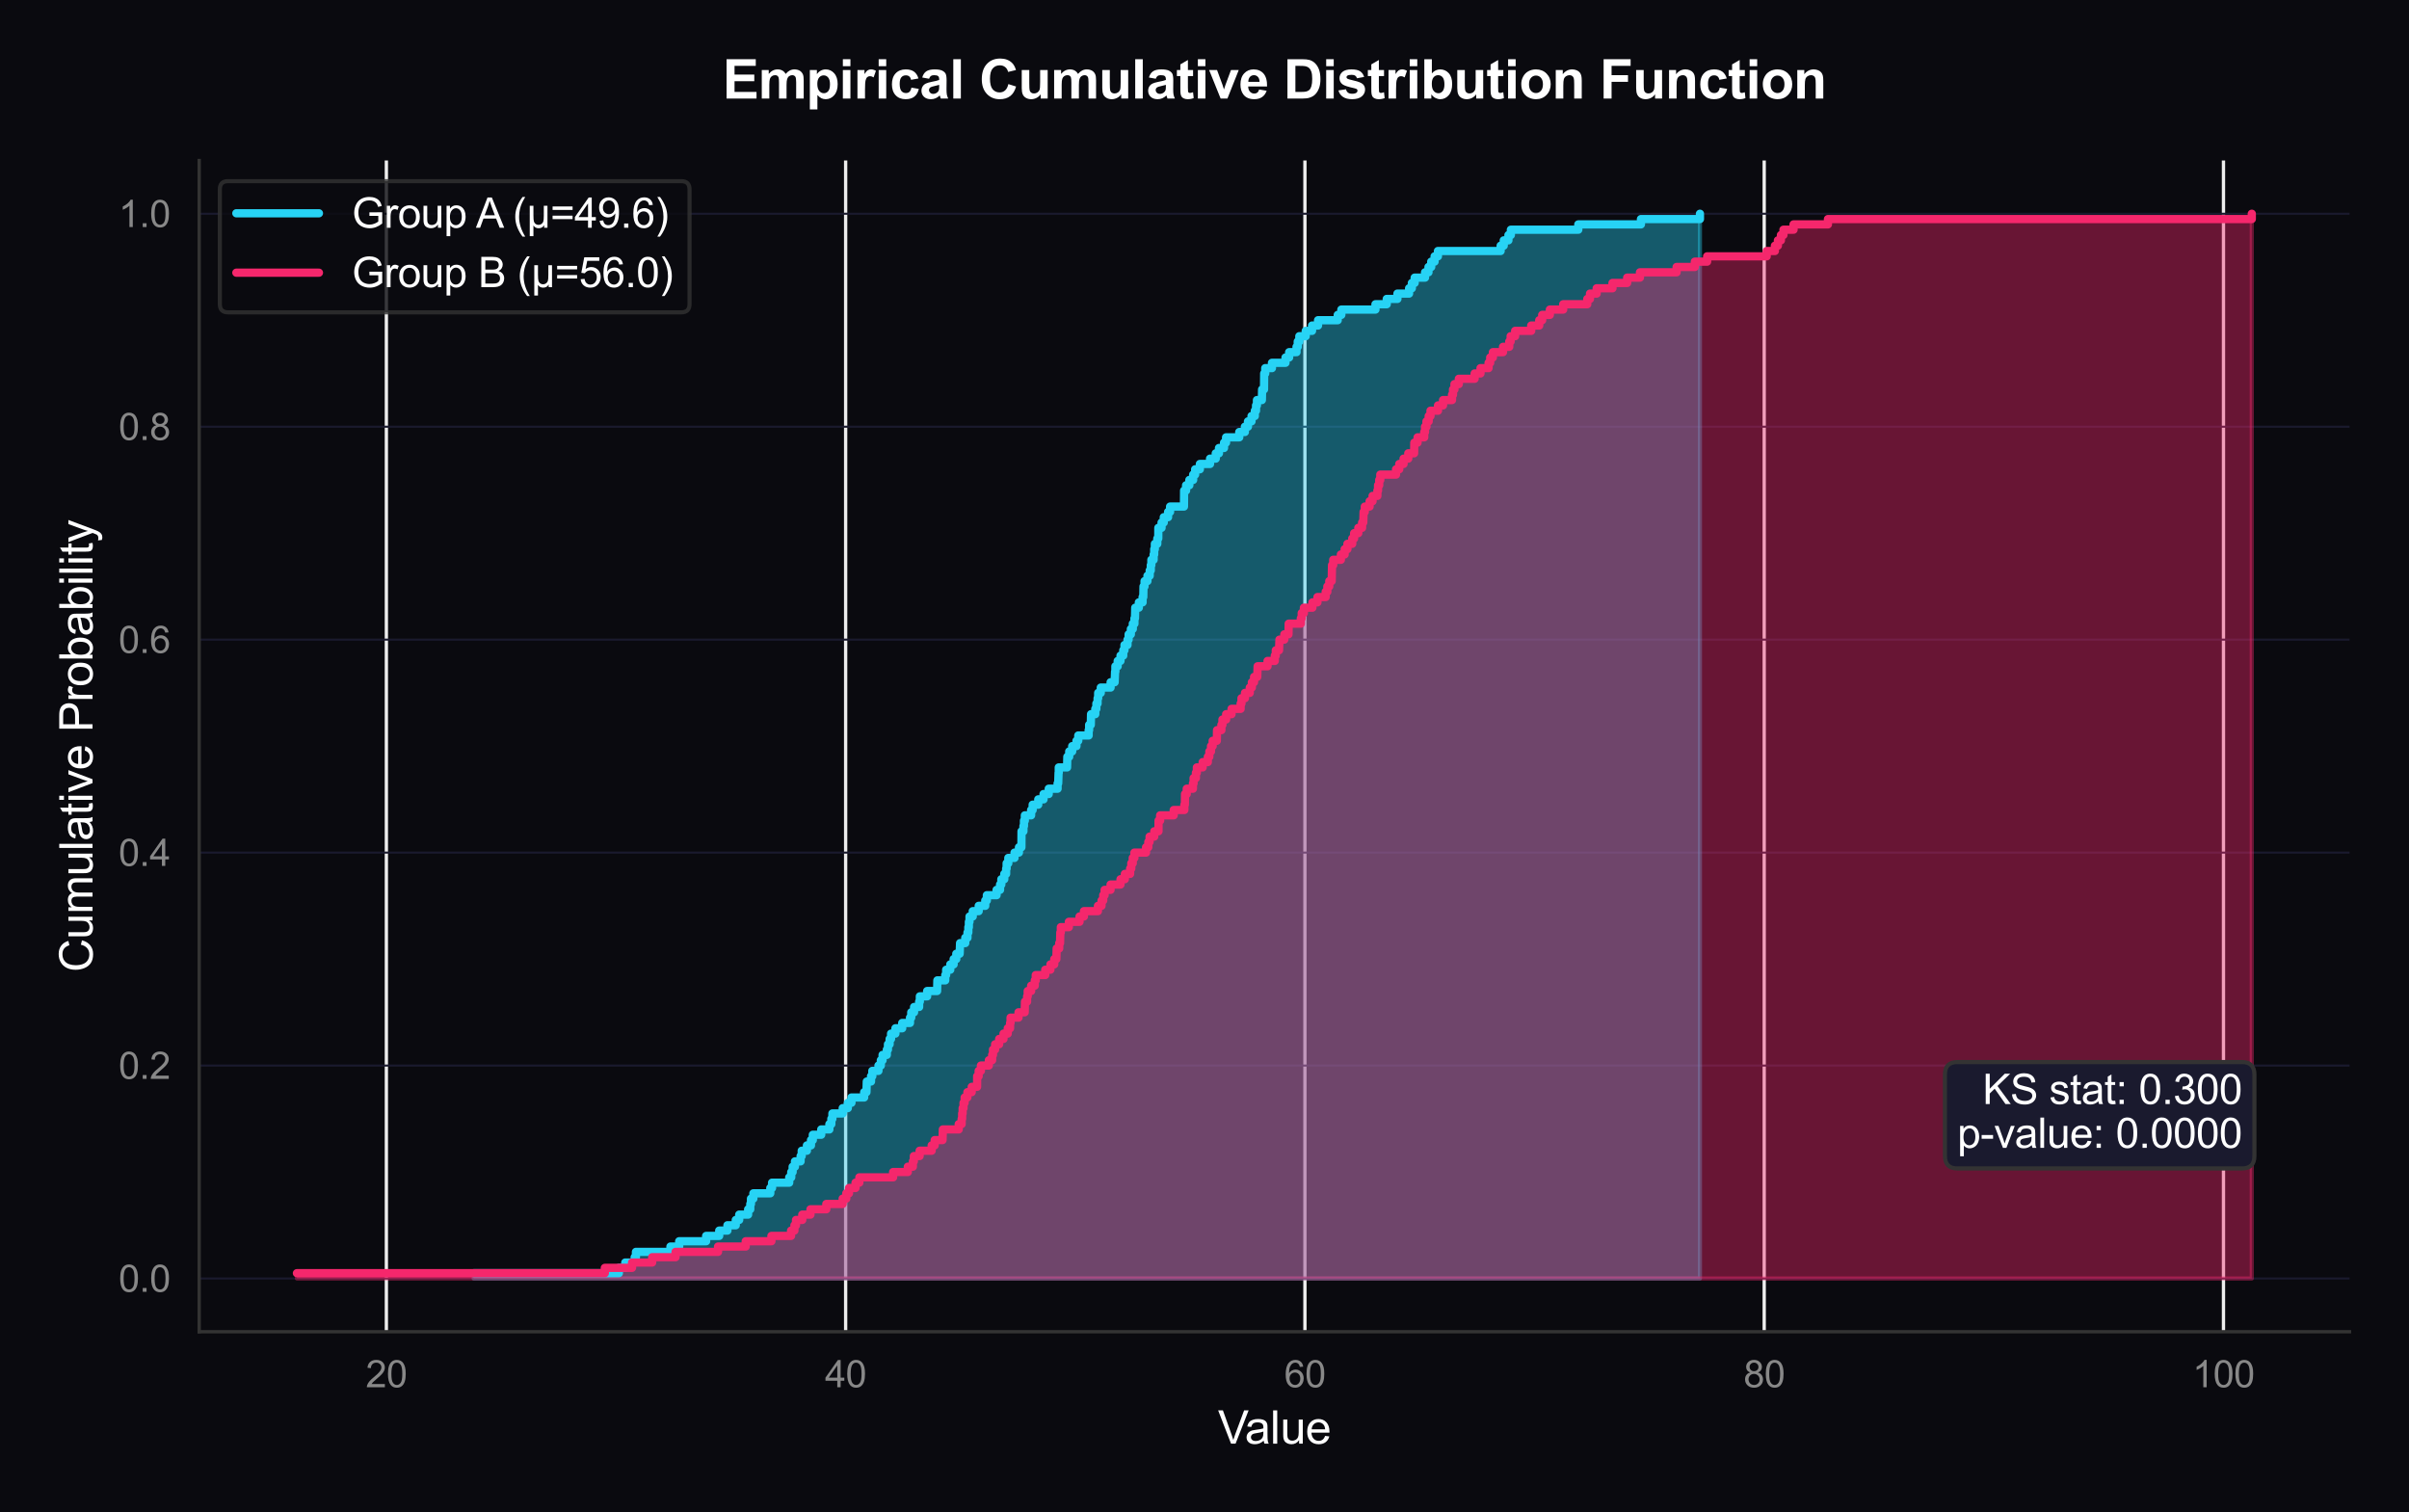<?xml version="1.0" encoding="utf-8" standalone="no"?>
<!DOCTYPE svg PUBLIC "-//W3C//DTD SVG 1.1//EN"
  "http://www.w3.org/Graphics/SVG/1.1/DTD/svg11.dtd">
<svg xmlns:xlink="http://www.w3.org/1999/xlink" viewBox="0 0 583.353 366.154" xmlns="http://www.w3.org/2000/svg" version="1.1">
 <defs>
  <style type="text/css">*{stroke-linejoin: round; stroke-linecap: butt}</style>
 </defs>
 <g id="figure_1">
  <g id="patch_1">
   <path d="M 0 366.154 
L 583.353 366.154 
L 583.353 0 
L 0 0 
z
" style="fill: #0a0a0f"/>
  </g>
  <g id="axes_1">
   <g id="patch_2">
    <path d="M 48.233 322.464 
L 568.953 322.464 
L 568.953 38.864 
L 48.233 38.864 
z
" style="fill: #0a0a0f"/>
   </g>
   <g id="matplotlib.axis_1">
    <g id="xtick_1">
     <g id="line2d_1">
      <path d="M 93.562 322.464 
L 93.562 38.864 
" clip-path="url(#p1c2d0b4d8e)" style="fill: none; stroke: #eeeeee; stroke-width: 0.8; stroke-linecap: round"/>
     </g>
     <g id="text_1">
      <!-- 20 -->
      <g style="fill: #888888" transform="translate(88.558 335.906) scale(0.09 -0.09)">
       <defs>
        <path id="ArialMT-32" d="M 3222 541 
L 3222 0 
L 194 0 
Q 188 203 259 391 
Q 375 700 629 1000 
Q 884 1300 1366 1694 
Q 2113 2306 2375 2664 
Q 2638 3022 2638 3341 
Q 2638 3675 2398 3904 
Q 2159 4134 1775 4134 
Q 1369 4134 1125 3890 
Q 881 3647 878 3216 
L 300 3275 
Q 359 3922 746 4261 
Q 1134 4600 1788 4600 
Q 2447 4600 2831 4234 
Q 3216 3869 3216 3328 
Q 3216 3053 3103 2787 
Q 2991 2522 2730 2228 
Q 2469 1934 1863 1422 
Q 1356 997 1212 845 
Q 1069 694 975 541 
L 3222 541 
z
" transform="scale(0.016)"/>
        <path id="ArialMT-30" d="M 266 2259 
Q 266 3072 433 3567 
Q 600 4063 929 4331 
Q 1259 4600 1759 4600 
Q 2128 4600 2406 4451 
Q 2684 4303 2865 4023 
Q 3047 3744 3150 3342 
Q 3253 2941 3253 2259 
Q 3253 1453 3087 958 
Q 2922 463 2592 192 
Q 2263 -78 1759 -78 
Q 1097 -78 719 397 
Q 266 969 266 2259 
z
M 844 2259 
Q 844 1131 1108 757 
Q 1372 384 1759 384 
Q 2147 384 2411 759 
Q 2675 1134 2675 2259 
Q 2675 3391 2411 3762 
Q 2147 4134 1753 4134 
Q 1366 4134 1134 3806 
Q 844 3388 844 2259 
z
" transform="scale(0.016)"/>
       </defs>
       <use xlink:href="#ArialMT-32"/>
       <use xlink:href="#ArialMT-30" transform="translate(55.615 0)"/>
      </g>
     </g>
    </g>
    <g id="xtick_2">
     <g id="line2d_2">
      <path d="M 204.779 322.464 
L 204.779 38.864 
" clip-path="url(#p1c2d0b4d8e)" style="fill: none; stroke: #eeeeee; stroke-width: 0.8; stroke-linecap: round"/>
     </g>
     <g id="text_2">
      <!-- 40 -->
      <g style="fill: #888888" transform="translate(199.774 335.906) scale(0.09 -0.09)">
       <defs>
        <path id="ArialMT-34" d="M 2069 0 
L 2069 1097 
L 81 1097 
L 81 1613 
L 2172 4581 
L 2631 4581 
L 2631 1613 
L 3250 1613 
L 3250 1097 
L 2631 1097 
L 2631 0 
L 2069 0 
z
M 2069 1613 
L 2069 3678 
L 634 1613 
L 2069 1613 
z
" transform="scale(0.016)"/>
       </defs>
       <use xlink:href="#ArialMT-34"/>
       <use xlink:href="#ArialMT-30" transform="translate(55.615 0)"/>
      </g>
     </g>
    </g>
    <g id="xtick_3">
     <g id="line2d_3">
      <path d="M 315.995 322.464 
L 315.995 38.864 
" clip-path="url(#p1c2d0b4d8e)" style="fill: none; stroke: #eeeeee; stroke-width: 0.8; stroke-linecap: round"/>
     </g>
     <g id="text_3">
      <!-- 60 -->
      <g style="fill: #888888" transform="translate(310.991 335.906) scale(0.09 -0.09)">
       <defs>
        <path id="ArialMT-36" d="M 3184 3459 
L 2625 3416 
Q 2550 3747 2413 3897 
Q 2184 4138 1850 4138 
Q 1581 4138 1378 3988 
Q 1113 3794 959 3422 
Q 806 3050 800 2363 
Q 1003 2672 1297 2822 
Q 1591 2972 1913 2972 
Q 2475 2972 2870 2558 
Q 3266 2144 3266 1488 
Q 3266 1056 3080 686 
Q 2894 316 2569 119 
Q 2244 -78 1831 -78 
Q 1128 -78 684 439 
Q 241 956 241 2144 
Q 241 3472 731 4075 
Q 1159 4600 1884 4600 
Q 2425 4600 2770 4297 
Q 3116 3994 3184 3459 
z
M 888 1484 
Q 888 1194 1011 928 
Q 1134 663 1356 523 
Q 1578 384 1822 384 
Q 2178 384 2434 671 
Q 2691 959 2691 1453 
Q 2691 1928 2437 2201 
Q 2184 2475 1800 2475 
Q 1419 2475 1153 2201 
Q 888 1928 888 1484 
z
" transform="scale(0.016)"/>
       </defs>
       <use xlink:href="#ArialMT-36"/>
       <use xlink:href="#ArialMT-30" transform="translate(55.615 0)"/>
      </g>
     </g>
    </g>
    <g id="xtick_4">
     <g id="line2d_4">
      <path d="M 427.212 322.464 
L 427.212 38.864 
" clip-path="url(#p1c2d0b4d8e)" style="fill: none; stroke: #eeeeee; stroke-width: 0.8; stroke-linecap: round"/>
     </g>
     <g id="text_4">
      <!-- 80 -->
      <g style="fill: #888888" transform="translate(422.207 335.906) scale(0.09 -0.09)">
       <defs>
        <path id="ArialMT-38" d="M 1131 2484 
Q 781 2613 612 2850 
Q 444 3088 444 3419 
Q 444 3919 803 4259 
Q 1163 4600 1759 4600 
Q 2359 4600 2725 4251 
Q 3091 3903 3091 3403 
Q 3091 3084 2923 2848 
Q 2756 2613 2416 2484 
Q 2838 2347 3058 2040 
Q 3278 1734 3278 1309 
Q 3278 722 2862 322 
Q 2447 -78 1769 -78 
Q 1091 -78 675 323 
Q 259 725 259 1325 
Q 259 1772 486 2073 
Q 713 2375 1131 2484 
z
M 1019 3438 
Q 1019 3113 1228 2906 
Q 1438 2700 1772 2700 
Q 2097 2700 2305 2904 
Q 2513 3109 2513 3406 
Q 2513 3716 2298 3927 
Q 2084 4138 1766 4138 
Q 1444 4138 1231 3931 
Q 1019 3725 1019 3438 
z
M 838 1322 
Q 838 1081 952 856 
Q 1066 631 1291 507 
Q 1516 384 1775 384 
Q 2178 384 2440 643 
Q 2703 903 2703 1303 
Q 2703 1709 2433 1975 
Q 2163 2241 1756 2241 
Q 1359 2241 1098 1978 
Q 838 1716 838 1322 
z
" transform="scale(0.016)"/>
       </defs>
       <use xlink:href="#ArialMT-38"/>
       <use xlink:href="#ArialMT-30" transform="translate(55.615 0)"/>
      </g>
     </g>
    </g>
    <g id="xtick_5">
     <g id="line2d_5">
      <path d="M 538.428 322.464 
L 538.428 38.864 
" clip-path="url(#p1c2d0b4d8e)" style="fill: none; stroke: #eeeeee; stroke-width: 0.8; stroke-linecap: round"/>
     </g>
     <g id="text_5">
      <!-- 100 -->
      <g style="fill: #888888" transform="translate(530.921 335.906) scale(0.09 -0.09)">
       <defs>
        <path id="ArialMT-31" d="M 2384 0 
L 1822 0 
L 1822 3584 
Q 1619 3391 1289 3197 
Q 959 3003 697 2906 
L 697 3450 
Q 1169 3672 1522 3987 
Q 1875 4303 2022 4600 
L 2384 4600 
L 2384 0 
z
" transform="scale(0.016)"/>
       </defs>
       <use xlink:href="#ArialMT-31"/>
       <use xlink:href="#ArialMT-30" transform="translate(55.615 0)"/>
       <use xlink:href="#ArialMT-30" transform="translate(111.23 0)"/>
      </g>
     </g>
    </g>
    <g id="text_6">
     <!-- Value -->
     <g style="fill: #ffffff" transform="translate(294.932 349.568) scale(0.11 -0.11)">
      <defs>
       <path id="ArialMT-56" d="M 1803 0 
L 28 4581 
L 684 4581 
L 1875 1253 
Q 2019 853 2116 503 
Q 2222 878 2363 1253 
L 3600 4581 
L 4219 4581 
L 2425 0 
L 1803 0 
z
" transform="scale(0.016)"/>
       <path id="ArialMT-61" d="M 2588 409 
Q 2275 144 1986 34 
Q 1697 -75 1366 -75 
Q 819 -75 525 192 
Q 231 459 231 875 
Q 231 1119 342 1320 
Q 453 1522 633 1644 
Q 813 1766 1038 1828 
Q 1203 1872 1538 1913 
Q 2219 1994 2541 2106 
Q 2544 2222 2544 2253 
Q 2544 2597 2384 2738 
Q 2169 2928 1744 2928 
Q 1347 2928 1158 2789 
Q 969 2650 878 2297 
L 328 2372 
Q 403 2725 575 2942 
Q 747 3159 1072 3276 
Q 1397 3394 1825 3394 
Q 2250 3394 2515 3294 
Q 2781 3194 2906 3042 
Q 3031 2891 3081 2659 
Q 3109 2516 3109 2141 
L 3109 1391 
Q 3109 606 3145 398 
Q 3181 191 3288 0 
L 2700 0 
Q 2613 175 2588 409 
z
M 2541 1666 
Q 2234 1541 1622 1453 
Q 1275 1403 1131 1340 
Q 988 1278 909 1158 
Q 831 1038 831 891 
Q 831 666 1001 516 
Q 1172 366 1500 366 
Q 1825 366 2078 508 
Q 2331 650 2450 897 
Q 2541 1088 2541 1459 
L 2541 1666 
z
" transform="scale(0.016)"/>
       <path id="ArialMT-6c" d="M 409 0 
L 409 4581 
L 972 4581 
L 972 0 
L 409 0 
z
" transform="scale(0.016)"/>
       <path id="ArialMT-75" d="M 2597 0 
L 2597 488 
Q 2209 -75 1544 -75 
Q 1250 -75 995 37 
Q 741 150 617 320 
Q 494 491 444 738 
Q 409 903 409 1263 
L 409 3319 
L 972 3319 
L 972 1478 
Q 972 1038 1006 884 
Q 1059 663 1231 536 
Q 1403 409 1656 409 
Q 1909 409 2131 539 
Q 2353 669 2445 892 
Q 2538 1116 2538 1541 
L 2538 3319 
L 3100 3319 
L 3100 0 
L 2597 0 
z
" transform="scale(0.016)"/>
       <path id="ArialMT-65" d="M 2694 1069 
L 3275 997 
Q 3138 488 2766 206 
Q 2394 -75 1816 -75 
Q 1088 -75 661 373 
Q 234 822 234 1631 
Q 234 2469 665 2931 
Q 1097 3394 1784 3394 
Q 2450 3394 2872 2941 
Q 3294 2488 3294 1666 
Q 3294 1616 3291 1516 
L 816 1516 
Q 847 969 1125 678 
Q 1403 388 1819 388 
Q 2128 388 2347 550 
Q 2566 713 2694 1069 
z
M 847 1978 
L 2700 1978 
Q 2663 2397 2488 2606 
Q 2219 2931 1791 2931 
Q 1403 2931 1139 2672 
Q 875 2413 847 1978 
z
" transform="scale(0.016)"/>
      </defs>
      <use xlink:href="#ArialMT-56"/>
      <use xlink:href="#ArialMT-61" transform="translate(59.324 0)"/>
      <use xlink:href="#ArialMT-6c" transform="translate(114.939 0)"/>
      <use xlink:href="#ArialMT-75" transform="translate(137.156 0)"/>
      <use xlink:href="#ArialMT-65" transform="translate(192.771 0)"/>
     </g>
    </g>
   </g>
   <g id="matplotlib.axis_2">
    <g id="ytick_1">
     <g id="line2d_6">
      <path d="M 48.233 309.573 
L 568.953 309.573 
" clip-path="url(#p1c2d0b4d8e)" style="fill: none; stroke: #1a1a2e; stroke-width: 0.5; stroke-linecap: round"/>
     </g>
     <g id="text_7">
      <!-- 0.0 -->
      <g style="fill: #888888" transform="translate(28.723 312.794) scale(0.09 -0.09)">
       <defs>
        <path id="ArialMT-2e" d="M 581 0 
L 581 641 
L 1222 641 
L 1222 0 
L 581 0 
z
" transform="scale(0.016)"/>
       </defs>
       <use xlink:href="#ArialMT-30"/>
       <use xlink:href="#ArialMT-2e" transform="translate(55.615 0)"/>
       <use xlink:href="#ArialMT-30" transform="translate(83.398 0)"/>
      </g>
     </g>
    </g>
    <g id="ytick_2">
     <g id="line2d_7">
      <path d="M 48.233 258.009 
L 568.953 258.009 
" clip-path="url(#p1c2d0b4d8e)" style="fill: none; stroke: #1a1a2e; stroke-width: 0.5; stroke-linecap: round"/>
     </g>
     <g id="text_8">
      <!-- 0.2 -->
      <g style="fill: #888888" transform="translate(28.723 261.23) scale(0.09 -0.09)">
       <use xlink:href="#ArialMT-30"/>
       <use xlink:href="#ArialMT-2e" transform="translate(55.615 0)"/>
       <use xlink:href="#ArialMT-32" transform="translate(83.398 0)"/>
      </g>
     </g>
    </g>
    <g id="ytick_3">
     <g id="line2d_8">
      <path d="M 48.233 206.445 
L 568.953 206.445 
" clip-path="url(#p1c2d0b4d8e)" style="fill: none; stroke: #1a1a2e; stroke-width: 0.5; stroke-linecap: round"/>
     </g>
     <g id="text_9">
      <!-- 0.4 -->
      <g style="fill: #888888" transform="translate(28.723 209.666) scale(0.09 -0.09)">
       <use xlink:href="#ArialMT-30"/>
       <use xlink:href="#ArialMT-2e" transform="translate(55.615 0)"/>
       <use xlink:href="#ArialMT-34" transform="translate(83.398 0)"/>
      </g>
     </g>
    </g>
    <g id="ytick_4">
     <g id="line2d_9">
      <path d="M 48.233 154.882 
L 568.953 154.882 
" clip-path="url(#p1c2d0b4d8e)" style="fill: none; stroke: #1a1a2e; stroke-width: 0.5; stroke-linecap: round"/>
     </g>
     <g id="text_10">
      <!-- 0.6 -->
      <g style="fill: #888888" transform="translate(28.723 158.103) scale(0.09 -0.09)">
       <use xlink:href="#ArialMT-30"/>
       <use xlink:href="#ArialMT-2e" transform="translate(55.615 0)"/>
       <use xlink:href="#ArialMT-36" transform="translate(83.398 0)"/>
      </g>
     </g>
    </g>
    <g id="ytick_5">
     <g id="line2d_10">
      <path d="M 48.233 103.318 
L 568.953 103.318 
" clip-path="url(#p1c2d0b4d8e)" style="fill: none; stroke: #1a1a2e; stroke-width: 0.5; stroke-linecap: round"/>
     </g>
     <g id="text_11">
      <!-- 0.8 -->
      <g style="fill: #888888" transform="translate(28.723 106.539) scale(0.09 -0.09)">
       <use xlink:href="#ArialMT-30"/>
       <use xlink:href="#ArialMT-2e" transform="translate(55.615 0)"/>
       <use xlink:href="#ArialMT-38" transform="translate(83.398 0)"/>
      </g>
     </g>
    </g>
    <g id="ytick_6">
     <g id="line2d_11">
      <path d="M 48.233 51.755 
L 568.953 51.755 
" clip-path="url(#p1c2d0b4d8e)" style="fill: none; stroke: #1a1a2e; stroke-width: 0.5; stroke-linecap: round"/>
     </g>
     <g id="text_12">
      <!-- 1.0 -->
      <g style="fill: #888888" transform="translate(28.723 54.976) scale(0.09 -0.09)">
       <use xlink:href="#ArialMT-31"/>
       <use xlink:href="#ArialMT-2e" transform="translate(55.615 0)"/>
       <use xlink:href="#ArialMT-30" transform="translate(83.398 0)"/>
      </g>
     </g>
    </g>
    <g id="text_13">
     <!-- Cumulative Probability -->
     <g style="fill: #ffffff" transform="translate(22.408 235.379) rotate(-90) scale(0.11 -0.11)">
      <defs>
       <path id="ArialMT-43" d="M 3763 1606 
L 4369 1453 
Q 4178 706 3683 314 
Q 3188 -78 2472 -78 
Q 1731 -78 1267 223 
Q 803 525 561 1097 
Q 319 1669 319 2325 
Q 319 3041 592 3573 
Q 866 4106 1370 4382 
Q 1875 4659 2481 4659 
Q 3169 4659 3637 4309 
Q 4106 3959 4291 3325 
L 3694 3184 
Q 3534 3684 3231 3912 
Q 2928 4141 2469 4141 
Q 1941 4141 1586 3887 
Q 1231 3634 1087 3207 
Q 944 2781 944 2328 
Q 944 1744 1114 1308 
Q 1284 872 1643 656 
Q 2003 441 2422 441 
Q 2931 441 3284 734 
Q 3638 1028 3763 1606 
z
" transform="scale(0.016)"/>
       <path id="ArialMT-6d" d="M 422 0 
L 422 3319 
L 925 3319 
L 925 2853 
Q 1081 3097 1340 3245 
Q 1600 3394 1931 3394 
Q 2300 3394 2536 3241 
Q 2772 3088 2869 2813 
Q 3263 3394 3894 3394 
Q 4388 3394 4653 3120 
Q 4919 2847 4919 2278 
L 4919 0 
L 4359 0 
L 4359 2091 
Q 4359 2428 4304 2576 
Q 4250 2725 4106 2815 
Q 3963 2906 3769 2906 
Q 3419 2906 3187 2673 
Q 2956 2441 2956 1928 
L 2956 0 
L 2394 0 
L 2394 2156 
Q 2394 2531 2256 2718 
Q 2119 2906 1806 2906 
Q 1569 2906 1367 2781 
Q 1166 2656 1075 2415 
Q 984 2175 984 1722 
L 984 0 
L 422 0 
z
" transform="scale(0.016)"/>
       <path id="ArialMT-74" d="M 1650 503 
L 1731 6 
Q 1494 -44 1306 -44 
Q 1000 -44 831 53 
Q 663 150 594 308 
Q 525 466 525 972 
L 525 2881 
L 113 2881 
L 113 3319 
L 525 3319 
L 525 4141 
L 1084 4478 
L 1084 3319 
L 1650 3319 
L 1650 2881 
L 1084 2881 
L 1084 941 
Q 1084 700 1114 631 
Q 1144 563 1211 522 
Q 1278 481 1403 481 
Q 1497 481 1650 503 
z
" transform="scale(0.016)"/>
       <path id="ArialMT-69" d="M 425 3934 
L 425 4581 
L 988 4581 
L 988 3934 
L 425 3934 
z
M 425 0 
L 425 3319 
L 988 3319 
L 988 0 
L 425 0 
z
" transform="scale(0.016)"/>
       <path id="ArialMT-76" d="M 1344 0 
L 81 3319 
L 675 3319 
L 1388 1331 
Q 1503 1009 1600 663 
Q 1675 925 1809 1294 
L 2547 3319 
L 3125 3319 
L 1869 0 
L 1344 0 
z
" transform="scale(0.016)"/>
       <path id="ArialMT-20" transform="scale(0.016)"/>
       <path id="ArialMT-50" d="M 494 0 
L 494 4581 
L 2222 4581 
Q 2678 4581 2919 4538 
Q 3256 4481 3484 4323 
Q 3713 4166 3852 3881 
Q 3991 3597 3991 3256 
Q 3991 2672 3619 2267 
Q 3247 1863 2275 1863 
L 1100 1863 
L 1100 0 
L 494 0 
z
M 1100 2403 
L 2284 2403 
Q 2872 2403 3119 2622 
Q 3366 2841 3366 3238 
Q 3366 3525 3220 3729 
Q 3075 3934 2838 4000 
Q 2684 4041 2272 4041 
L 1100 4041 
L 1100 2403 
z
" transform="scale(0.016)"/>
       <path id="ArialMT-72" d="M 416 0 
L 416 3319 
L 922 3319 
L 922 2816 
Q 1116 3169 1280 3281 
Q 1444 3394 1641 3394 
Q 1925 3394 2219 3213 
L 2025 2691 
Q 1819 2813 1613 2813 
Q 1428 2813 1281 2702 
Q 1134 2591 1072 2394 
Q 978 2094 978 1738 
L 978 0 
L 416 0 
z
" transform="scale(0.016)"/>
       <path id="ArialMT-6f" d="M 213 1659 
Q 213 2581 725 3025 
Q 1153 3394 1769 3394 
Q 2453 3394 2887 2945 
Q 3322 2497 3322 1706 
Q 3322 1066 3130 698 
Q 2938 331 2570 128 
Q 2203 -75 1769 -75 
Q 1072 -75 642 372 
Q 213 819 213 1659 
z
M 791 1659 
Q 791 1022 1069 705 
Q 1347 388 1769 388 
Q 2188 388 2466 706 
Q 2744 1025 2744 1678 
Q 2744 2294 2464 2611 
Q 2184 2928 1769 2928 
Q 1347 2928 1069 2612 
Q 791 2297 791 1659 
z
" transform="scale(0.016)"/>
       <path id="ArialMT-62" d="M 941 0 
L 419 0 
L 419 4581 
L 981 4581 
L 981 2947 
Q 1338 3394 1891 3394 
Q 2197 3394 2470 3270 
Q 2744 3147 2920 2923 
Q 3097 2700 3197 2384 
Q 3297 2069 3297 1709 
Q 3297 856 2875 390 
Q 2453 -75 1863 -75 
Q 1275 -75 941 416 
L 941 0 
z
M 934 1684 
Q 934 1088 1097 822 
Q 1363 388 1816 388 
Q 2184 388 2453 708 
Q 2722 1028 2722 1663 
Q 2722 2313 2464 2622 
Q 2206 2931 1841 2931 
Q 1472 2931 1203 2611 
Q 934 2291 934 1684 
z
" transform="scale(0.016)"/>
       <path id="ArialMT-79" d="M 397 -1278 
L 334 -750 
Q 519 -800 656 -800 
Q 844 -800 956 -737 
Q 1069 -675 1141 -563 
Q 1194 -478 1313 -144 
Q 1328 -97 1363 -6 
L 103 3319 
L 709 3319 
L 1400 1397 
Q 1534 1031 1641 628 
Q 1738 1016 1872 1384 
L 2581 3319 
L 3144 3319 
L 1881 -56 
Q 1678 -603 1566 -809 
Q 1416 -1088 1222 -1217 
Q 1028 -1347 759 -1347 
Q 597 -1347 397 -1278 
z
" transform="scale(0.016)"/>
      </defs>
      <use xlink:href="#ArialMT-43"/>
      <use xlink:href="#ArialMT-75" transform="translate(72.217 0)"/>
      <use xlink:href="#ArialMT-6d" transform="translate(127.832 0)"/>
      <use xlink:href="#ArialMT-75" transform="translate(211.133 0)"/>
      <use xlink:href="#ArialMT-6c" transform="translate(266.748 0)"/>
      <use xlink:href="#ArialMT-61" transform="translate(288.965 0)"/>
      <use xlink:href="#ArialMT-74" transform="translate(344.58 0)"/>
      <use xlink:href="#ArialMT-69" transform="translate(372.363 0)"/>
      <use xlink:href="#ArialMT-76" transform="translate(394.58 0)"/>
      <use xlink:href="#ArialMT-65" transform="translate(444.58 0)"/>
      <use xlink:href="#ArialMT-20" transform="translate(500.195 0)"/>
      <use xlink:href="#ArialMT-50" transform="translate(527.979 0)"/>
      <use xlink:href="#ArialMT-72" transform="translate(594.678 0)"/>
      <use xlink:href="#ArialMT-6f" transform="translate(627.979 0)"/>
      <use xlink:href="#ArialMT-62" transform="translate(683.594 0)"/>
      <use xlink:href="#ArialMT-61" transform="translate(739.209 0)"/>
      <use xlink:href="#ArialMT-62" transform="translate(794.824 0)"/>
      <use xlink:href="#ArialMT-69" transform="translate(850.439 0)"/>
      <use xlink:href="#ArialMT-6c" transform="translate(872.656 0)"/>
      <use xlink:href="#ArialMT-69" transform="translate(894.873 0)"/>
      <use xlink:href="#ArialMT-74" transform="translate(917.09 0)"/>
      <use xlink:href="#ArialMT-79" transform="translate(944.873 0)"/>
     </g>
    </g>
   </g>
   <g id="FillBetweenPolyCollection_1">
    <defs>
     <path id="ma1bbf9cd87" d="M 114.708 -57.871 
L 114.708 -56.582 
L 149.862 -56.582 
L 149.862 -56.582 
L 151.413 -56.582 
L 151.413 -56.582 
L 153.688 -56.582 
L 153.688 -56.582 
L 153.993 -56.582 
L 153.993 -56.582 
L 162.348 -56.582 
L 162.348 -56.582 
L 164.468 -56.582 
L 164.468 -56.582 
L 170.998 -56.582 
L 170.998 -56.582 
L 174.158 -56.582 
L 174.158 -56.582 
L 176.149 -56.582 
L 176.149 -56.582 
L 178.169 -56.582 
L 178.169 -56.582 
L 179.004 -56.582 
L 179.004 -56.582 
L 181.159 -56.582 
L 181.159 -56.582 
L 181.681 -56.582 
L 181.681 -56.582 
L 181.851 -56.582 
L 181.851 -56.582 
L 182.433 -56.582 
L 182.433 -56.582 
L 186.529 -56.582 
L 186.529 -56.582 
L 186.959 -56.582 
L 186.959 -56.582 
L 191.114 -56.582 
L 191.114 -56.582 
L 191.603 -56.582 
L 191.603 -56.582 
L 191.941 -56.582 
L 191.941 -56.582 
L 192.498 -56.582 
L 192.498 -56.582 
L 193.868 -56.582 
L 193.868 -56.582 
L 194.141 -56.582 
L 194.141 -56.582 
L 195.399 -56.582 
L 195.399 -56.582 
L 196.382 -56.582 
L 196.382 -56.582 
L 196.829 -56.582 
L 196.829 -56.582 
L 198.866 -56.582 
L 198.866 -56.582 
L 200.837 -56.582 
L 200.837 -56.582 
L 201.314 -56.582 
L 201.314 -56.582 
L 201.57 -56.582 
L 201.57 -56.582 
L 204.065 -56.582 
L 204.065 -56.582 
L 205.305 -56.582 
L 205.305 -56.582 
L 206.187 -56.582 
L 206.187 -56.582 
L 209.26 -56.582 
L 209.26 -56.582 
L 209.818 -56.582 
L 209.818 -56.582 
L 209.894 -56.582 
L 209.894 -56.582 
L 210.923 -56.582 
L 210.923 -56.582 
L 211.237 -56.582 
L 211.237 -56.582 
L 212.722 -56.582 
L 212.722 -56.582 
L 213.299 -56.582 
L 213.299 -56.582 
L 213.72 -56.582 
L 213.72 -56.582 
L 214.751 -56.582 
L 214.751 -56.582 
L 215.021 -56.582 
L 215.021 -56.582 
L 215.428 -56.582 
L 215.428 -56.582 
L 215.774 -56.582 
L 215.774 -56.582 
L 216.832 -56.582 
L 216.832 -56.582 
L 218.473 -56.582 
L 218.473 -56.582 
L 220.358 -56.582 
L 220.358 -56.582 
L 220.663 -56.582 
L 220.663 -56.582 
L 221.347 -56.582 
L 221.347 -56.582 
L 222.572 -56.582 
L 222.572 -56.582 
L 222.745 -56.582 
L 222.745 -56.582 
L 224.513 -56.582 
L 224.513 -56.582 
L 226.927 -56.582 
L 226.927 -56.582 
L 226.987 -56.582 
L 226.987 -56.582 
L 228.896 -56.582 
L 228.896 -56.582 
L 229.119 -56.582 
L 229.119 -56.582 
L 230.115 -56.582 
L 230.115 -56.582 
L 230.928 -56.582 
L 230.928 -56.582 
L 231.567 -56.582 
L 231.567 -56.582 
L 232.39 -56.582 
L 232.39 -56.582 
L 232.485 -56.582 
L 232.485 -56.582 
L 233.741 -56.582 
L 233.741 -56.582 
L 234.281 -56.582 
L 234.281 -56.582 
L 234.489 -56.582 
L 234.489 -56.582 
L 234.617 -56.582 
L 234.617 -56.582 
L 234.772 -56.582 
L 234.772 -56.582 
L 235.557 -56.582 
L 235.557 -56.582 
L 236.996 -56.582 
L 236.996 -56.582 
L 238.583 -56.582 
L 238.583 -56.582 
L 238.973 -56.582 
L 238.973 -56.582 
L 241.329 -56.582 
L 241.329 -56.582 
L 242.167 -56.582 
L 242.167 -56.582 
L 242.478 -56.582 
L 242.478 -56.582 
L 243.192 -56.582 
L 243.192 -56.582 
L 243.643 -56.582 
L 243.643 -56.582 
L 243.76 -56.582 
L 243.76 -56.582 
L 244.167 -56.582 
L 244.167 -56.582 
L 245.67 -56.582 
L 245.67 -56.582 
L 246.742 -56.582 
L 246.742 -56.582 
L 247.342 -56.582 
L 247.342 -56.582 
L 247.366 -56.582 
L 247.366 -56.582 
L 247.367 -56.582 
L 247.367 -56.582 
L 247.832 -56.582 
L 247.832 -56.582 
L 247.961 -56.582 
L 247.961 -56.582 
L 248.172 -56.582 
L 248.172 -56.582 
L 249.69 -56.582 
L 249.69 -56.582 
L 250.063 -56.582 
L 250.063 -56.582 
L 251.418 -56.582 
L 251.418 -56.582 
L 252.699 -56.582 
L 252.699 -56.582 
L 253.956 -56.582 
L 253.956 -56.582 
L 256.1 -56.582 
L 256.1 -56.582 
L 256.247 -56.582 
L 256.247 -56.582 
L 256.337 -56.582 
L 256.337 -56.582 
L 256.383 -56.582 
L 256.383 -56.582 
L 258.395 -56.582 
L 258.395 -56.582 
L 258.457 -56.582 
L 258.457 -56.582 
L 258.913 -56.582 
L 258.913 -56.582 
L 259.637 -56.582 
L 259.637 -56.582 
L 260.672 -56.582 
L 260.672 -56.582 
L 261.11 -56.582 
L 261.11 -56.582 
L 263.624 -56.582 
L 263.624 -56.582 
L 263.737 -56.582 
L 263.737 -56.582 
L 264.142 -56.582 
L 264.142 -56.582 
L 264.2 -56.582 
L 264.2 -56.582 
L 265.228 -56.582 
L 265.228 -56.582 
L 265.49 -56.582 
L 265.49 -56.582 
L 265.786 -56.582 
L 265.786 -56.582 
L 265.929 -56.582 
L 265.929 -56.582 
L 266.555 -56.582 
L 266.555 -56.582 
L 268.936 -56.582 
L 268.936 -56.582 
L 269.917 -56.582 
L 269.917 -56.582 
L 270.018 -56.582 
L 270.018 -56.582 
L 270.095 -56.582 
L 270.095 -56.582 
L 270.654 -56.582 
L 270.654 -56.582 
L 271.334 -56.582 
L 271.334 -56.582 
L 272.002 -56.582 
L 272.002 -56.582 
L 272.293 -56.582 
L 272.293 -56.582 
L 273.036 -56.582 
L 273.036 -56.582 
L 273.302 -56.582 
L 273.302 -56.582 
L 273.842 -56.582 
L 273.842 -56.582 
L 274.317 -56.582 
L 274.317 -56.582 
L 274.709 -56.582 
L 274.709 -56.582 
L 274.839 -56.582 
L 274.839 -56.582 
L 274.904 -56.582 
L 274.904 -56.582 
L 275.774 -56.582 
L 275.774 -56.582 
L 276.684 -56.582 
L 276.684 -56.582 
L 276.854 -56.582 
L 276.854 -56.582 
L 276.902 -56.582 
L 276.902 -56.582 
L 277.156 -56.582 
L 277.156 -56.582 
L 277.862 -56.582 
L 277.862 -56.582 
L 278.409 -56.582 
L 278.409 -56.582 
L 278.668 -56.582 
L 278.668 -56.582 
L 278.808 -56.582 
L 278.808 -56.582 
L 279.358 -56.582 
L 279.358 -56.582 
L 279.495 -56.582 
L 279.495 -56.582 
L 279.653 -56.582 
L 279.653 -56.582 
L 280.246 -56.582 
L 280.246 -56.582 
L 280.484 -56.582 
L 280.484 -56.582 
L 280.497 -56.582 
L 280.497 -56.582 
L 281.279 -56.582 
L 281.279 -56.582 
L 281.814 -56.582 
L 281.814 -56.582 
L 282.856 -56.582 
L 282.856 -56.582 
L 283.341 -56.582 
L 283.341 -56.582 
L 286.703 -56.582 
L 286.703 -56.582 
L 286.723 -56.582 
L 286.723 -56.582 
L 286.736 -56.582 
L 286.736 -56.582 
L 287.217 -56.582 
L 287.217 -56.582 
L 288.009 -56.582 
L 288.009 -56.582 
L 288.929 -56.582 
L 288.929 -56.582 
L 289.411 -56.582 
L 289.411 -56.582 
L 290.558 -56.582 
L 290.558 -56.582 
L 293.021 -56.582 
L 293.021 -56.582 
L 294.401 -56.582 
L 294.401 -56.582 
L 295.179 -56.582 
L 295.179 -56.582 
L 296.404 -56.582 
L 296.404 -56.582 
L 296.897 -56.582 
L 296.897 -56.582 
L 300.092 -56.582 
L 300.092 -56.582 
L 301.452 -56.582 
L 301.452 -56.582 
L 302.201 -56.582 
L 302.201 -56.582 
L 303.063 -56.582 
L 303.063 -56.582 
L 303.863 -56.582 
L 303.863 -56.582 
L 304.156 -56.582 
L 304.156 -56.582 
L 304.375 -56.582 
L 304.375 -56.582 
L 305.57 -56.582 
L 305.57 -56.582 
L 305.625 -56.582 
L 305.625 -56.582 
L 306.092 -56.582 
L 306.092 -56.582 
L 306.101 -56.582 
L 306.101 -56.582 
L 306.127 -56.582 
L 306.127 -56.582 
L 306.385 -56.582 
L 306.385 -56.582 
L 308.01 -56.582 
L 308.01 -56.582 
L 311.291 -56.582 
L 311.291 -56.582 
L 312.174 -56.582 
L 312.174 -56.582 
L 313.959 -56.582 
L 313.959 -56.582 
L 314.252 -56.582 
L 314.252 -56.582 
L 314.636 -56.582 
L 314.636 -56.582 
L 316.192 -56.582 
L 316.192 -56.582 
L 317.719 -56.582 
L 317.719 -56.582 
L 319.172 -56.582 
L 319.172 -56.582 
L 323.938 -56.582 
L 323.938 -56.582 
L 324.815 -56.582 
L 324.815 -56.582 
L 333.075 -56.582 
L 333.075 -56.582 
L 335.805 -56.582 
L 335.805 -56.582 
L 338.394 -56.582 
L 338.394 -56.582 
L 341.216 -56.582 
L 341.216 -56.582 
L 341.889 -56.582 
L 341.889 -56.582 
L 342.57 -56.582 
L 342.57 -56.582 
L 345.08 -56.582 
L 345.08 -56.582 
L 345.915 -56.582 
L 345.915 -56.582 
L 346.576 -56.582 
L 346.576 -56.582 
L 347.394 -56.582 
L 347.394 -56.582 
L 348.204 -56.582 
L 348.204 -56.582 
L 363.389 -56.582 
L 363.389 -56.582 
L 364.14 -56.582 
L 364.14 -56.582 
L 365.275 -56.582 
L 365.275 -56.582 
L 365.865 -56.582 
L 365.865 -56.582 
L 382.195 -56.582 
L 382.195 -56.582 
L 397.364 -56.582 
L 397.364 -56.582 
L 411.651 -56.582 
L 411.651 -56.582 
L 411.651 -314.4 
L 411.651 -314.4 
L 411.651 -313.111 
L 397.364 -313.111 
L 397.364 -311.822 
L 382.195 -311.822 
L 382.195 -310.532 
L 365.865 -310.532 
L 365.865 -309.243 
L 365.275 -309.243 
L 365.275 -307.954 
L 364.14 -307.954 
L 364.14 -306.665 
L 363.389 -306.665 
L 363.389 -305.376 
L 348.204 -305.376 
L 348.204 -304.087 
L 347.394 -304.087 
L 347.394 -302.798 
L 346.576 -302.798 
L 346.576 -301.509 
L 345.915 -301.509 
L 345.915 -300.22 
L 345.08 -300.22 
L 345.08 -298.931 
L 342.57 -298.931 
L 342.57 -297.642 
L 341.889 -297.642 
L 341.889 -296.352 
L 341.216 -296.352 
L 341.216 -295.063 
L 338.394 -295.063 
L 338.394 -293.774 
L 335.805 -293.774 
L 335.805 -292.485 
L 333.075 -292.485 
L 333.075 -291.196 
L 324.815 -291.196 
L 324.815 -289.907 
L 323.938 -289.907 
L 323.938 -288.618 
L 319.172 -288.618 
L 319.172 -287.329 
L 317.719 -287.329 
L 317.719 -286.04 
L 316.192 -286.04 
L 316.192 -284.751 
L 314.636 -284.751 
L 314.636 -283.462 
L 314.252 -283.462 
L 314.252 -282.172 
L 313.959 -282.172 
L 313.959 -280.883 
L 312.174 -280.883 
L 312.174 -279.594 
L 311.291 -279.594 
L 311.291 -278.305 
L 308.01 -278.305 
L 308.01 -277.016 
L 306.385 -277.016 
L 306.385 -275.727 
L 306.127 -275.727 
L 306.127 -274.438 
L 306.101 -274.438 
L 306.101 -273.149 
L 306.092 -273.149 
L 306.092 -271.86 
L 305.625 -271.86 
L 305.625 -270.571 
L 305.57 -270.571 
L 305.57 -269.282 
L 304.375 -269.282 
L 304.375 -267.992 
L 304.156 -267.992 
L 304.156 -266.703 
L 303.863 -266.703 
L 303.863 -265.414 
L 303.063 -265.414 
L 303.063 -264.125 
L 302.201 -264.125 
L 302.201 -262.836 
L 301.452 -262.836 
L 301.452 -261.547 
L 300.092 -261.547 
L 300.092 -260.258 
L 296.897 -260.258 
L 296.897 -258.969 
L 296.404 -258.969 
L 296.404 -257.68 
L 295.179 -257.68 
L 295.179 -256.391 
L 294.401 -256.391 
L 294.401 -255.102 
L 293.021 -255.102 
L 293.021 -253.812 
L 290.558 -253.812 
L 290.558 -252.523 
L 289.411 -252.523 
L 289.411 -251.234 
L 288.929 -251.234 
L 288.929 -249.945 
L 288.009 -249.945 
L 288.009 -248.656 
L 287.217 -248.656 
L 287.217 -247.367 
L 286.736 -247.367 
L 286.736 -246.078 
L 286.723 -246.078 
L 286.723 -244.789 
L 286.703 -244.789 
L 286.703 -243.5 
L 283.341 -243.5 
L 283.341 -242.211 
L 282.856 -242.211 
L 282.856 -240.922 
L 281.814 -240.922 
L 281.814 -239.632 
L 281.279 -239.632 
L 281.279 -238.343 
L 280.497 -238.343 
L 280.497 -237.054 
L 280.484 -237.054 
L 280.484 -235.765 
L 280.246 -235.765 
L 280.246 -234.476 
L 279.653 -234.476 
L 279.653 -233.187 
L 279.495 -233.187 
L 279.495 -231.898 
L 279.358 -231.898 
L 279.358 -230.609 
L 278.808 -230.609 
L 278.808 -229.32 
L 278.668 -229.32 
L 278.668 -228.031 
L 278.409 -228.031 
L 278.409 -226.742 
L 277.862 -226.742 
L 277.862 -225.452 
L 277.156 -225.452 
L 277.156 -224.163 
L 276.902 -224.163 
L 276.902 -222.874 
L 276.854 -222.874 
L 276.854 -221.585 
L 276.684 -221.585 
L 276.684 -220.296 
L 275.774 -220.296 
L 275.774 -219.007 
L 274.904 -219.007 
L 274.904 -217.718 
L 274.839 -217.718 
L 274.839 -216.429 
L 274.709 -216.429 
L 274.709 -215.14 
L 274.317 -215.14 
L 274.317 -213.851 
L 273.842 -213.851 
L 273.842 -212.562 
L 273.302 -212.562 
L 273.302 -211.272 
L 273.036 -211.272 
L 273.036 -209.983 
L 272.293 -209.983 
L 272.293 -208.694 
L 272.002 -208.694 
L 272.002 -207.405 
L 271.334 -207.405 
L 271.334 -206.116 
L 270.654 -206.116 
L 270.654 -204.827 
L 270.095 -204.827 
L 270.095 -203.538 
L 270.018 -203.538 
L 270.018 -202.249 
L 269.917 -202.249 
L 269.917 -200.96 
L 268.936 -200.96 
L 268.936 -199.671 
L 266.555 -199.671 
L 266.555 -198.382 
L 265.929 -198.382 
L 265.929 -197.092 
L 265.786 -197.092 
L 265.786 -195.803 
L 265.49 -195.803 
L 265.49 -194.514 
L 265.228 -194.514 
L 265.228 -193.225 
L 264.2 -193.225 
L 264.2 -191.936 
L 264.142 -191.936 
L 264.142 -190.647 
L 263.737 -190.647 
L 263.737 -189.358 
L 263.624 -189.358 
L 263.624 -188.069 
L 261.11 -188.069 
L 261.11 -186.78 
L 260.672 -186.78 
L 260.672 -185.491 
L 259.637 -185.491 
L 259.637 -184.202 
L 258.913 -184.202 
L 258.913 -182.912 
L 258.457 -182.912 
L 258.457 -181.623 
L 258.395 -181.623 
L 258.395 -180.334 
L 256.383 -180.334 
L 256.383 -179.045 
L 256.337 -179.045 
L 256.337 -177.756 
L 256.247 -177.756 
L 256.247 -176.467 
L 256.1 -176.467 
L 256.1 -175.178 
L 253.956 -175.178 
L 253.956 -173.889 
L 252.699 -173.889 
L 252.699 -172.6 
L 251.418 -172.6 
L 251.418 -171.311 
L 250.063 -171.311 
L 250.063 -170.022 
L 249.69 -170.022 
L 249.69 -168.732 
L 248.172 -168.732 
L 248.172 -167.443 
L 247.961 -167.443 
L 247.961 -166.154 
L 247.832 -166.154 
L 247.832 -164.865 
L 247.367 -164.865 
L 247.367 -163.576 
L 247.366 -163.576 
L 247.366 -162.287 
L 247.342 -162.287 
L 247.342 -160.998 
L 246.742 -160.998 
L 246.742 -159.709 
L 245.67 -159.709 
L 245.67 -158.42 
L 244.167 -158.42 
L 244.167 -157.131 
L 243.76 -157.131 
L 243.76 -155.842 
L 243.643 -155.842 
L 243.643 -154.552 
L 243.192 -154.552 
L 243.192 -153.263 
L 242.478 -153.263 
L 242.478 -151.974 
L 242.167 -151.974 
L 242.167 -150.685 
L 241.329 -150.685 
L 241.329 -149.396 
L 238.973 -149.396 
L 238.973 -148.107 
L 238.583 -148.107 
L 238.583 -146.818 
L 236.996 -146.818 
L 236.996 -145.529 
L 235.557 -145.529 
L 235.557 -144.24 
L 234.772 -144.24 
L 234.772 -142.951 
L 234.617 -142.951 
L 234.617 -141.662 
L 234.489 -141.662 
L 234.489 -140.372 
L 234.281 -140.372 
L 234.281 -139.083 
L 233.741 -139.083 
L 233.741 -137.794 
L 232.485 -137.794 
L 232.485 -136.505 
L 232.39 -136.505 
L 232.39 -135.216 
L 231.567 -135.216 
L 231.567 -133.927 
L 230.928 -133.927 
L 230.928 -132.638 
L 230.115 -132.638 
L 230.115 -131.349 
L 229.119 -131.349 
L 229.119 -130.06 
L 228.896 -130.06 
L 228.896 -128.771 
L 226.987 -128.771 
L 226.987 -127.482 
L 226.927 -127.482 
L 226.927 -126.192 
L 224.513 -126.192 
L 224.513 -124.903 
L 222.745 -124.903 
L 222.745 -123.614 
L 222.572 -123.614 
L 222.572 -122.325 
L 221.347 -122.325 
L 221.347 -121.036 
L 220.663 -121.036 
L 220.663 -119.747 
L 220.358 -119.747 
L 220.358 -118.458 
L 218.473 -118.458 
L 218.473 -117.169 
L 216.832 -117.169 
L 216.832 -115.88 
L 215.774 -115.88 
L 215.774 -114.591 
L 215.428 -114.591 
L 215.428 -113.302 
L 215.021 -113.302 
L 215.021 -112.012 
L 214.751 -112.012 
L 214.751 -110.723 
L 213.72 -110.723 
L 213.72 -109.434 
L 213.299 -109.434 
L 213.299 -108.145 
L 212.722 -108.145 
L 212.722 -106.856 
L 211.237 -106.856 
L 211.237 -105.567 
L 210.923 -105.567 
L 210.923 -104.278 
L 209.894 -104.278 
L 209.894 -102.989 
L 209.818 -102.989 
L 209.818 -101.7 
L 209.26 -101.7 
L 209.26 -100.411 
L 206.187 -100.411 
L 206.187 -99.122 
L 205.305 -99.122 
L 205.305 -97.832 
L 204.065 -97.832 
L 204.065 -96.543 
L 201.57 -96.543 
L 201.57 -95.254 
L 201.314 -95.254 
L 201.314 -93.965 
L 200.837 -93.965 
L 200.837 -92.676 
L 198.866 -92.676 
L 198.866 -91.387 
L 196.829 -91.387 
L 196.829 -90.098 
L 196.382 -90.098 
L 196.382 -88.809 
L 195.399 -88.809 
L 195.399 -87.52 
L 194.141 -87.52 
L 194.141 -86.231 
L 193.868 -86.231 
L 193.868 -84.942 
L 192.498 -84.942 
L 192.498 -83.652 
L 191.941 -83.652 
L 191.941 -82.363 
L 191.603 -82.363 
L 191.603 -81.074 
L 191.114 -81.074 
L 191.114 -79.785 
L 186.959 -79.785 
L 186.959 -78.496 
L 186.529 -78.496 
L 186.529 -77.207 
L 182.433 -77.207 
L 182.433 -75.918 
L 181.851 -75.918 
L 181.851 -74.629 
L 181.681 -74.629 
L 181.681 -73.34 
L 181.159 -73.34 
L 181.159 -72.051 
L 179.004 -72.051 
L 179.004 -70.762 
L 178.169 -70.762 
L 178.169 -69.472 
L 176.149 -69.472 
L 176.149 -68.183 
L 174.158 -68.183 
L 174.158 -66.894 
L 170.998 -66.894 
L 170.998 -65.605 
L 164.468 -65.605 
L 164.468 -64.316 
L 162.348 -64.316 
L 162.348 -63.027 
L 153.993 -63.027 
L 153.993 -61.738 
L 153.688 -61.738 
L 153.688 -60.449 
L 151.413 -60.449 
L 151.413 -59.16 
L 149.862 -59.16 
L 149.862 -57.871 
L 114.708 -57.871 
z
" style="stroke: #27d3f5; stroke-opacity: 0.4"/>
    </defs>
    <g clip-path="url(#p1c2d0b4d8e)">
     <use xlink:href="#ma1bbf9cd87" x="0" y="366.154" style="fill: #27d3f5; fill-opacity: 0.4; stroke: #27d3f5; stroke-opacity: 0.4"/>
    </g>
   </g>
   <g id="FillBetweenPolyCollection_2">
    <defs>
     <path id="m6b7a9b69c2" d="M 71.902 -57.871 
L 71.902 -56.582 
L 146.464 -56.582 
L 146.464 -56.582 
L 153.054 -56.582 
L 153.054 -56.582 
L 157.929 -56.582 
L 157.929 -56.582 
L 163.589 -56.582 
L 163.589 -56.582 
L 173.874 -56.582 
L 173.874 -56.582 
L 180.575 -56.582 
L 180.575 -56.582 
L 186.804 -56.582 
L 186.804 -56.582 
L 191.561 -56.582 
L 191.561 -56.582 
L 192.376 -56.582 
L 192.376 -56.582 
L 192.758 -56.582 
L 192.758 -56.582 
L 194.271 -56.582 
L 194.271 -56.582 
L 196.26 -56.582 
L 196.26 -56.582 
L 200.092 -56.582 
L 200.092 -56.582 
L 204.053 -56.582 
L 204.053 -56.582 
L 204.927 -56.582 
L 204.927 -56.582 
L 205.592 -56.582 
L 205.592 -56.582 
L 207.169 -56.582 
L 207.169 -56.582 
L 208.096 -56.582 
L 208.096 -56.582 
L 216.274 -56.582 
L 216.274 -56.582 
L 219.834 -56.582 
L 219.834 -56.582 
L 221.06 -56.582 
L 221.06 -56.582 
L 221.293 -56.582 
L 221.293 -56.582 
L 222.695 -56.582 
L 222.695 -56.582 
L 225.61 -56.582 
L 225.61 -56.582 
L 226.337 -56.582 
L 226.337 -56.582 
L 228.24 -56.582 
L 228.24 -56.582 
L 228.318 -56.582 
L 228.318 -56.582 
L 232.157 -56.582 
L 232.157 -56.582 
L 232.873 -56.582 
L 232.873 -56.582 
L 232.99 -56.582 
L 232.99 -56.582 
L 233.106 -56.582 
L 233.106 -56.582 
L 233.325 -56.582 
L 233.325 -56.582 
L 233.592 -56.582 
L 233.592 -56.582 
L 234.254 -56.582 
L 234.254 -56.582 
L 235.307 -56.582 
L 235.307 -56.582 
L 236.608 -56.582 
L 236.608 -56.582 
L 236.621 -56.582 
L 236.621 -56.582 
L 236.986 -56.582 
L 236.986 -56.582 
L 237.534 -56.582 
L 237.534 -56.582 
L 239.454 -56.582 
L 239.454 -56.582 
L 240.25 -56.582 
L 240.25 -56.582 
L 240.459 -56.582 
L 240.459 -56.582 
L 240.969 -56.582 
L 240.969 -56.582 
L 241.954 -56.582 
L 241.954 -56.582 
L 243.004 -56.582 
L 243.004 -56.582 
L 244.03 -56.582 
L 244.03 -56.582 
L 244.595 -56.582 
L 244.595 -56.582 
L 244.71 -56.582 
L 244.71 -56.582 
L 246.639 -56.582 
L 246.639 -56.582 
L 248.139 -56.582 
L 248.139 -56.582 
L 248.194 -56.582 
L 248.194 -56.582 
L 248.716 -56.582 
L 248.716 -56.582 
L 248.863 -56.582 
L 248.863 -56.582 
L 249.695 -56.582 
L 249.695 -56.582 
L 250.574 -56.582 
L 250.574 -56.582 
L 250.811 -56.582 
L 250.811 -56.582 
L 253.108 -56.582 
L 253.108 -56.582 
L 254.363 -56.582 
L 254.363 -56.582 
L 255.293 -56.582 
L 255.293 -56.582 
L 255.803 -56.582 
L 255.803 -56.582 
L 255.878 -56.582 
L 255.878 -56.582 
L 256.498 -56.582 
L 256.498 -56.582 
L 256.699 -56.582 
L 256.699 -56.582 
L 256.759 -56.582 
L 256.759 -56.582 
L 256.883 -56.582 
L 256.883 -56.582 
L 258.827 -56.582 
L 258.827 -56.582 
L 261.418 -56.582 
L 261.418 -56.582 
L 262.479 -56.582 
L 262.479 -56.582 
L 265.87 -56.582 
L 265.87 -56.582 
L 266.745 -56.582 
L 266.745 -56.582 
L 267.153 -56.582 
L 267.153 -56.582 
L 267.487 -56.582 
L 267.487 -56.582 
L 268.929 -56.582 
L 268.929 -56.582 
L 271.337 -56.582 
L 271.337 -56.582 
L 272.388 -56.582 
L 272.388 -56.582 
L 273.665 -56.582 
L 273.665 -56.582 
L 273.948 -56.582 
L 273.948 -56.582 
L 274.303 -56.582 
L 274.303 -56.582 
L 274.699 -56.582 
L 274.699 -56.582 
L 277.519 -56.582 
L 277.519 -56.582 
L 278.063 -56.582 
L 278.063 -56.582 
L 278.378 -56.582 
L 278.378 -56.582 
L 279.507 -56.582 
L 279.507 -56.582 
L 280.535 -56.582 
L 280.535 -56.582 
L 280.548 -56.582 
L 280.548 -56.582 
L 280.934 -56.582 
L 280.934 -56.582 
L 284.219 -56.582 
L 284.219 -56.582 
L 286.797 -56.582 
L 286.797 -56.582 
L 286.922 -56.582 
L 286.922 -56.582 
L 286.956 -56.582 
L 286.956 -56.582 
L 287.374 -56.582 
L 287.374 -56.582 
L 288.874 -56.582 
L 288.874 -56.582 
L 289.032 -56.582 
L 289.032 -56.582 
L 289.593 -56.582 
L 289.593 -56.582 
L 289.827 -56.582 
L 289.827 -56.582 
L 291.232 -56.582 
L 291.232 -56.582 
L 292.481 -56.582 
L 292.481 -56.582 
L 292.849 -56.582 
L 292.849 -56.582 
L 293.25 -56.582 
L 293.25 -56.582 
L 293.655 -56.582 
L 293.655 -56.582 
L 294.664 -56.582 
L 294.664 -56.582 
L 294.709 -56.582 
L 294.709 -56.582 
L 295.766 -56.582 
L 295.766 -56.582 
L 296.021 -56.582 
L 296.021 -56.582 
L 296.916 -56.582 
L 296.916 -56.582 
L 298.227 -56.582 
L 298.227 -56.582 
L 300.426 -56.582 
L 300.426 -56.582 
L 300.633 -56.582 
L 300.633 -56.582 
L 301.475 -56.582 
L 301.475 -56.582 
L 302.636 -56.582 
L 302.636 -56.582 
L 303.145 -56.582 
L 303.145 -56.582 
L 303.676 -56.582 
L 303.676 -56.582 
L 304.453 -56.582 
L 304.453 -56.582 
L 304.538 -56.582 
L 304.538 -56.582 
L 306.942 -56.582 
L 306.942 -56.582 
L 308.697 -56.582 
L 308.697 -56.582 
L 308.938 -56.582 
L 308.938 -56.582 
L 309.726 -56.582 
L 309.726 -56.582 
L 309.823 -56.582 
L 309.823 -56.582 
L 310.997 -56.582 
L 310.997 -56.582 
L 312.015 -56.582 
L 312.015 -56.582 
L 312.066 -56.582 
L 312.066 -56.582 
L 314.998 -56.582 
L 314.998 -56.582 
L 315.216 -56.582 
L 315.216 -56.582 
L 315.746 -56.582 
L 315.746 -56.582 
L 317.807 -56.582 
L 317.807 -56.582 
L 319.027 -56.582 
L 319.027 -56.582 
L 321.017 -56.582 
L 321.017 -56.582 
L 321.423 -56.582 
L 321.423 -56.582 
L 321.889 -56.582 
L 321.889 -56.582 
L 322.476 -56.582 
L 322.476 -56.582 
L 322.56 -56.582 
L 322.56 -56.582 
L 322.56 -56.582 
L 322.56 -56.582 
L 322.847 -56.582 
L 322.847 -56.582 
L 324.699 -56.582 
L 324.699 -56.582 
L 325.612 -56.582 
L 325.612 -56.582 
L 326.287 -56.582 
L 326.287 -56.582 
L 327.45 -56.582 
L 327.45 -56.582 
L 327.906 -56.582 
L 327.906 -56.582 
L 328.921 -56.582 
L 328.921 -56.582 
L 329.839 -56.582 
L 329.839 -56.582 
L 330.121 -56.582 
L 330.121 -56.582 
L 330.206 -56.582 
L 330.206 -56.582 
L 330.493 -56.582 
L 330.493 -56.582 
L 331.659 -56.582 
L 331.659 -56.582 
L 332.375 -56.582 
L 332.375 -56.582 
L 333.541 -56.582 
L 333.541 -56.582 
L 333.698 -56.582 
L 333.698 -56.582 
L 333.985 -56.582 
L 333.985 -56.582 
L 334.245 -56.582 
L 334.245 -56.582 
L 338.058 -56.582 
L 338.058 -56.582 
L 338.837 -56.582 
L 338.837 -56.582 
L 339.883 -56.582 
L 339.883 -56.582 
L 341.019 -56.582 
L 341.019 -56.582 
L 342.434 -56.582 
L 342.434 -56.582 
L 342.477 -56.582 
L 342.477 -56.582 
L 343.271 -56.582 
L 343.271 -56.582 
L 344.885 -56.582 
L 344.885 -56.582 
L 345.074 -56.582 
L 345.074 -56.582 
L 345.423 -56.582 
L 345.423 -56.582 
L 345.963 -56.582 
L 345.963 -56.582 
L 346.401 -56.582 
L 346.401 -56.582 
L 348.222 -56.582 
L 348.222 -56.582 
L 349.44 -56.582 
L 349.44 -56.582 
L 351.613 -56.582 
L 351.613 -56.582 
L 351.852 -56.582 
L 351.852 -56.582 
L 352.203 -56.582 
L 352.203 -56.582 
L 353.261 -56.582 
L 353.261 -56.582 
L 357.088 -56.582 
L 357.088 -56.582 
L 358.511 -56.582 
L 358.511 -56.582 
L 360.463 -56.582 
L 360.463 -56.582 
L 360.857 -56.582 
L 360.857 -56.582 
L 361.513 -56.582 
L 361.513 -56.582 
L 363.968 -56.582 
L 363.968 -56.582 
L 365.472 -56.582 
L 365.472 -56.582 
L 365.809 -56.582 
L 365.809 -56.582 
L 366.895 -56.582 
L 366.895 -56.582 
L 370.791 -56.582 
L 370.791 -56.582 
L 372.732 -56.582 
L 372.732 -56.582 
L 373.45 -56.582 
L 373.45 -56.582 
L 375.306 -56.582 
L 375.306 -56.582 
L 378.535 -56.582 
L 378.535 -56.582 
L 384.367 -56.582 
L 384.367 -56.582 
L 385.026 -56.582 
L 385.026 -56.582 
L 386.642 -56.582 
L 386.642 -56.582 
L 390.471 -56.582 
L 390.471 -56.582 
L 394.026 -56.582 
L 394.026 -56.582 
L 397.122 -56.582 
L 397.122 -56.582 
L 406 -56.582 
L 406 -56.582 
L 410.404 -56.582 
L 410.404 -56.582 
L 413.388 -56.582 
L 413.388 -56.582 
L 427.816 -56.582 
L 427.816 -56.582 
L 429.803 -56.582 
L 429.803 -56.582 
L 430.528 -56.582 
L 430.528 -56.582 
L 431.257 -56.582 
L 431.257 -56.582 
L 431.873 -56.582 
L 431.873 -56.582 
L 434.317 -56.582 
L 434.317 -56.582 
L 442.648 -56.582 
L 442.648 -56.582 
L 545.284 -56.582 
L 545.284 -56.582 
L 545.284 -314.4 
L 545.284 -314.4 
L 545.284 -313.111 
L 442.648 -313.111 
L 442.648 -311.822 
L 434.317 -311.822 
L 434.317 -310.532 
L 431.873 -310.532 
L 431.873 -309.243 
L 431.257 -309.243 
L 431.257 -307.954 
L 430.528 -307.954 
L 430.528 -306.665 
L 429.803 -306.665 
L 429.803 -305.376 
L 427.816 -305.376 
L 427.816 -304.087 
L 413.388 -304.087 
L 413.388 -302.798 
L 410.404 -302.798 
L 410.404 -301.509 
L 406 -301.509 
L 406 -300.22 
L 397.122 -300.22 
L 397.122 -298.931 
L 394.026 -298.931 
L 394.026 -297.642 
L 390.471 -297.642 
L 390.471 -296.352 
L 386.642 -296.352 
L 386.642 -295.063 
L 385.026 -295.063 
L 385.026 -293.774 
L 384.367 -293.774 
L 384.367 -292.485 
L 378.535 -292.485 
L 378.535 -291.196 
L 375.306 -291.196 
L 375.306 -289.907 
L 373.45 -289.907 
L 373.45 -288.618 
L 372.732 -288.618 
L 372.732 -287.329 
L 370.791 -287.329 
L 370.791 -286.04 
L 366.895 -286.04 
L 366.895 -284.751 
L 365.809 -284.751 
L 365.809 -283.462 
L 365.472 -283.462 
L 365.472 -282.172 
L 363.968 -282.172 
L 363.968 -280.883 
L 361.513 -280.883 
L 361.513 -279.594 
L 360.857 -279.594 
L 360.857 -278.305 
L 360.463 -278.305 
L 360.463 -277.016 
L 358.511 -277.016 
L 358.511 -275.727 
L 357.088 -275.727 
L 357.088 -274.438 
L 353.261 -274.438 
L 353.261 -273.149 
L 352.203 -273.149 
L 352.203 -271.86 
L 351.852 -271.86 
L 351.852 -270.571 
L 351.613 -270.571 
L 351.613 -269.282 
L 349.44 -269.282 
L 349.44 -267.992 
L 348.222 -267.992 
L 348.222 -266.703 
L 346.401 -266.703 
L 346.401 -265.414 
L 345.963 -265.414 
L 345.963 -264.125 
L 345.423 -264.125 
L 345.423 -262.836 
L 345.074 -262.836 
L 345.074 -261.547 
L 344.885 -261.547 
L 344.885 -260.258 
L 343.271 -260.258 
L 343.271 -258.969 
L 342.477 -258.969 
L 342.477 -257.68 
L 342.434 -257.68 
L 342.434 -256.391 
L 341.019 -256.391 
L 341.019 -255.102 
L 339.883 -255.102 
L 339.883 -253.812 
L 338.837 -253.812 
L 338.837 -252.523 
L 338.058 -252.523 
L 338.058 -251.234 
L 334.245 -251.234 
L 334.245 -249.945 
L 333.985 -249.945 
L 333.985 -248.656 
L 333.698 -248.656 
L 333.698 -247.367 
L 333.541 -247.367 
L 333.541 -246.078 
L 332.375 -246.078 
L 332.375 -244.789 
L 331.659 -244.789 
L 331.659 -243.5 
L 330.493 -243.5 
L 330.493 -242.211 
L 330.206 -242.211 
L 330.206 -240.922 
L 330.121 -240.922 
L 330.121 -239.632 
L 329.839 -239.632 
L 329.839 -238.343 
L 328.921 -238.343 
L 328.921 -237.054 
L 327.906 -237.054 
L 327.906 -235.765 
L 327.45 -235.765 
L 327.45 -234.476 
L 326.287 -234.476 
L 326.287 -233.187 
L 325.612 -233.187 
L 325.612 -231.898 
L 324.699 -231.898 
L 324.699 -230.609 
L 322.847 -230.609 
L 322.847 -229.32 
L 322.56 -229.32 
L 322.56 -228.031 
L 322.56 -228.031 
L 322.56 -226.742 
L 322.476 -226.742 
L 322.476 -225.452 
L 321.889 -225.452 
L 321.889 -224.163 
L 321.423 -224.163 
L 321.423 -222.874 
L 321.017 -222.874 
L 321.017 -221.585 
L 319.027 -221.585 
L 319.027 -220.296 
L 317.807 -220.296 
L 317.807 -219.007 
L 315.746 -219.007 
L 315.746 -217.718 
L 315.216 -217.718 
L 315.216 -216.429 
L 314.998 -216.429 
L 314.998 -215.14 
L 312.066 -215.14 
L 312.066 -213.851 
L 312.015 -213.851 
L 312.015 -212.562 
L 310.997 -212.562 
L 310.997 -211.272 
L 309.823 -211.272 
L 309.823 -209.983 
L 309.726 -209.983 
L 309.726 -208.694 
L 308.938 -208.694 
L 308.938 -207.405 
L 308.697 -207.405 
L 308.697 -206.116 
L 306.942 -206.116 
L 306.942 -204.827 
L 304.538 -204.827 
L 304.538 -203.538 
L 304.453 -203.538 
L 304.453 -202.249 
L 303.676 -202.249 
L 303.676 -200.96 
L 303.145 -200.96 
L 303.145 -199.671 
L 302.636 -199.671 
L 302.636 -198.382 
L 301.475 -198.382 
L 301.475 -197.092 
L 300.633 -197.092 
L 300.633 -195.803 
L 300.426 -195.803 
L 300.426 -194.514 
L 298.227 -194.514 
L 298.227 -193.225 
L 296.916 -193.225 
L 296.916 -191.936 
L 296.021 -191.936 
L 296.021 -190.647 
L 295.766 -190.647 
L 295.766 -189.358 
L 294.709 -189.358 
L 294.709 -188.069 
L 294.664 -188.069 
L 294.664 -186.78 
L 293.655 -186.78 
L 293.655 -185.491 
L 293.25 -185.491 
L 293.25 -184.202 
L 292.849 -184.202 
L 292.849 -182.912 
L 292.481 -182.912 
L 292.481 -181.623 
L 291.232 -181.623 
L 291.232 -180.334 
L 289.827 -180.334 
L 289.827 -179.045 
L 289.593 -179.045 
L 289.593 -177.756 
L 289.032 -177.756 
L 289.032 -176.467 
L 288.874 -176.467 
L 288.874 -175.178 
L 287.374 -175.178 
L 287.374 -173.889 
L 286.956 -173.889 
L 286.956 -172.6 
L 286.922 -172.6 
L 286.922 -171.311 
L 286.797 -171.311 
L 286.797 -170.022 
L 284.219 -170.022 
L 284.219 -168.732 
L 280.934 -168.732 
L 280.934 -167.443 
L 280.548 -167.443 
L 280.548 -166.154 
L 280.535 -166.154 
L 280.535 -164.865 
L 279.507 -164.865 
L 279.507 -163.576 
L 278.378 -163.576 
L 278.378 -162.287 
L 278.063 -162.287 
L 278.063 -160.998 
L 277.519 -160.998 
L 277.519 -159.709 
L 274.699 -159.709 
L 274.699 -158.42 
L 274.303 -158.42 
L 274.303 -157.131 
L 273.948 -157.131 
L 273.948 -155.842 
L 273.665 -155.842 
L 273.665 -154.552 
L 272.388 -154.552 
L 272.388 -153.263 
L 271.337 -153.263 
L 271.337 -151.974 
L 268.929 -151.974 
L 268.929 -150.685 
L 267.487 -150.685 
L 267.487 -149.396 
L 267.153 -149.396 
L 267.153 -148.107 
L 266.745 -148.107 
L 266.745 -146.818 
L 265.87 -146.818 
L 265.87 -145.529 
L 262.479 -145.529 
L 262.479 -144.24 
L 261.418 -144.24 
L 261.418 -142.951 
L 258.827 -142.951 
L 258.827 -141.662 
L 256.883 -141.662 
L 256.883 -140.372 
L 256.759 -140.372 
L 256.759 -139.083 
L 256.699 -139.083 
L 256.699 -137.794 
L 256.498 -137.794 
L 256.498 -136.505 
L 255.878 -136.505 
L 255.878 -135.216 
L 255.803 -135.216 
L 255.803 -133.927 
L 255.293 -133.927 
L 255.293 -132.638 
L 254.363 -132.638 
L 254.363 -131.349 
L 253.108 -131.349 
L 253.108 -130.06 
L 250.811 -130.06 
L 250.811 -128.771 
L 250.574 -128.771 
L 250.574 -127.482 
L 249.695 -127.482 
L 249.695 -126.192 
L 248.863 -126.192 
L 248.863 -124.903 
L 248.716 -124.903 
L 248.716 -123.614 
L 248.194 -123.614 
L 248.194 -122.325 
L 248.139 -122.325 
L 248.139 -121.036 
L 246.639 -121.036 
L 246.639 -119.747 
L 244.71 -119.747 
L 244.71 -118.458 
L 244.595 -118.458 
L 244.595 -117.169 
L 244.03 -117.169 
L 244.03 -115.88 
L 243.004 -115.88 
L 243.004 -114.591 
L 241.954 -114.591 
L 241.954 -113.302 
L 240.969 -113.302 
L 240.969 -112.012 
L 240.459 -112.012 
L 240.459 -110.723 
L 240.25 -110.723 
L 240.25 -109.434 
L 239.454 -109.434 
L 239.454 -108.145 
L 237.534 -108.145 
L 237.534 -106.856 
L 236.986 -106.856 
L 236.986 -105.567 
L 236.621 -105.567 
L 236.621 -104.278 
L 236.608 -104.278 
L 236.608 -102.989 
L 235.307 -102.989 
L 235.307 -101.7 
L 234.254 -101.7 
L 234.254 -100.411 
L 233.592 -100.411 
L 233.592 -99.122 
L 233.325 -99.122 
L 233.325 -97.832 
L 233.106 -97.832 
L 233.106 -96.543 
L 232.99 -96.543 
L 232.99 -95.254 
L 232.873 -95.254 
L 232.873 -93.965 
L 232.157 -93.965 
L 232.157 -92.676 
L 228.318 -92.676 
L 228.318 -91.387 
L 228.24 -91.387 
L 228.24 -90.098 
L 226.337 -90.098 
L 226.337 -88.809 
L 225.61 -88.809 
L 225.61 -87.52 
L 222.695 -87.52 
L 222.695 -86.231 
L 221.293 -86.231 
L 221.293 -84.942 
L 221.06 -84.942 
L 221.06 -83.652 
L 219.834 -83.652 
L 219.834 -82.363 
L 216.274 -82.363 
L 216.274 -81.074 
L 208.096 -81.074 
L 208.096 -79.785 
L 207.169 -79.785 
L 207.169 -78.496 
L 205.592 -78.496 
L 205.592 -77.207 
L 204.927 -77.207 
L 204.927 -75.918 
L 204.053 -75.918 
L 204.053 -74.629 
L 200.092 -74.629 
L 200.092 -73.34 
L 196.26 -73.34 
L 196.26 -72.051 
L 194.271 -72.051 
L 194.271 -70.762 
L 192.758 -70.762 
L 192.758 -69.472 
L 192.376 -69.472 
L 192.376 -68.183 
L 191.561 -68.183 
L 191.561 -66.894 
L 186.804 -66.894 
L 186.804 -65.605 
L 180.575 -65.605 
L 180.575 -64.316 
L 173.874 -64.316 
L 173.874 -63.027 
L 163.589 -63.027 
L 163.589 -61.738 
L 157.929 -61.738 
L 157.929 -60.449 
L 153.054 -60.449 
L 153.054 -59.16 
L 146.464 -59.16 
L 146.464 -57.871 
L 71.902 -57.871 
z
" style="stroke: #f5276c; stroke-opacity: 0.4"/>
    </defs>
    <g clip-path="url(#p1c2d0b4d8e)">
     <use xlink:href="#m6b7a9b69c2" x="0" y="366.154" style="fill: #f5276c; fill-opacity: 0.4; stroke: #f5276c; stroke-opacity: 0.4"/>
    </g>
   </g>
   <g id="line2d_12">
    <path d="M 114.708 308.284 
L 149.862 308.284 
L 149.862 306.995 
L 151.413 306.995 
L 151.413 305.705 
L 153.688 305.705 
L 153.688 304.416 
L 153.993 304.416 
L 153.993 303.127 
L 162.348 303.127 
L 162.348 301.838 
L 164.468 301.838 
L 164.468 300.549 
L 170.998 300.549 
L 170.998 299.26 
L 174.158 299.26 
L 174.158 297.971 
L 176.149 297.971 
L 176.149 296.682 
L 178.169 296.682 
L 178.169 295.393 
L 179.004 295.393 
L 179.004 294.104 
L 181.159 294.104 
L 181.159 292.815 
L 181.681 292.815 
L 181.681 291.525 
L 181.851 291.525 
L 181.851 290.236 
L 182.433 290.236 
L 182.433 288.947 
L 186.529 288.947 
L 186.529 287.658 
L 186.959 287.658 
L 186.959 286.369 
L 191.114 286.369 
L 191.114 285.08 
L 191.603 285.08 
L 191.603 283.791 
L 191.941 283.791 
L 191.941 282.502 
L 192.498 282.502 
L 192.498 281.213 
L 193.868 281.213 
L 193.868 279.924 
L 194.141 279.924 
L 194.141 278.635 
L 195.399 278.635 
L 195.399 277.345 
L 196.382 277.345 
L 196.382 276.056 
L 196.829 276.056 
L 196.829 274.767 
L 198.866 274.767 
L 198.866 273.478 
L 200.837 273.478 
L 200.837 272.189 
L 201.314 272.189 
L 201.314 270.9 
L 201.57 270.9 
L 201.57 269.611 
L 204.065 269.611 
L 204.065 268.322 
L 205.305 268.322 
L 205.305 267.033 
L 206.187 267.033 
L 206.187 265.744 
L 209.26 265.744 
L 209.26 264.455 
L 209.818 264.455 
L 209.894 261.876 
L 210.923 261.876 
L 210.923 260.587 
L 211.237 260.587 
L 211.237 259.298 
L 212.722 259.298 
L 212.722 258.009 
L 213.299 258.009 
L 213.299 256.72 
L 213.72 256.72 
L 213.72 255.431 
L 214.751 255.431 
L 214.751 254.142 
L 215.021 254.142 
L 215.021 252.853 
L 215.428 252.853 
L 215.428 251.564 
L 215.774 251.564 
L 215.774 250.275 
L 216.832 250.275 
L 216.832 248.985 
L 218.473 248.985 
L 218.473 247.696 
L 220.358 247.696 
L 220.358 246.407 
L 220.663 246.407 
L 220.663 245.118 
L 221.347 245.118 
L 221.347 243.829 
L 222.572 243.829 
L 222.572 242.54 
L 222.745 242.54 
L 222.745 241.251 
L 224.513 241.251 
L 224.513 239.962 
L 226.927 239.962 
L 226.987 237.384 
L 228.896 237.384 
L 228.896 236.095 
L 229.119 236.095 
L 229.119 234.805 
L 230.115 234.805 
L 230.115 233.516 
L 230.928 233.516 
L 230.928 232.227 
L 231.567 232.227 
L 231.567 230.938 
L 232.39 230.938 
L 232.485 228.36 
L 233.741 228.36 
L 233.741 227.071 
L 234.281 227.071 
L 234.281 225.782 
L 234.489 225.782 
L 234.489 224.493 
L 234.617 224.493 
L 234.617 223.204 
L 234.772 223.204 
L 234.772 221.915 
L 235.557 221.915 
L 235.557 220.625 
L 236.996 220.625 
L 236.996 219.336 
L 238.583 219.336 
L 238.583 218.047 
L 238.973 218.047 
L 238.973 216.758 
L 241.329 216.758 
L 241.329 215.469 
L 242.167 215.469 
L 242.167 214.18 
L 242.478 214.18 
L 242.478 212.891 
L 243.192 212.891 
L 243.192 211.602 
L 243.643 211.602 
L 243.643 210.313 
L 243.76 210.313 
L 243.76 209.024 
L 244.167 209.024 
L 244.167 207.735 
L 245.67 207.735 
L 245.67 206.445 
L 246.742 206.445 
L 246.742 205.156 
L 247.342 205.156 
L 247.367 201.289 
L 247.832 201.289 
L 247.832 200 
L 247.961 200 
L 247.961 198.711 
L 248.172 198.711 
L 248.172 197.422 
L 249.69 197.422 
L 249.69 196.133 
L 250.063 196.133 
L 250.063 194.844 
L 251.418 194.844 
L 251.418 193.555 
L 252.699 193.555 
L 252.699 192.265 
L 253.956 192.265 
L 253.956 190.976 
L 256.1 190.976 
L 256.1 189.687 
L 256.247 189.687 
L 256.337 187.109 
L 256.383 187.109 
L 256.383 185.82 
L 258.395 185.82 
L 258.457 183.242 
L 258.913 183.242 
L 258.913 181.953 
L 259.637 181.953 
L 259.637 180.664 
L 260.672 180.664 
L 260.672 179.375 
L 261.11 179.375 
L 261.11 178.085 
L 263.624 178.085 
L 263.624 176.796 
L 263.737 176.796 
L 263.737 175.507 
L 264.142 175.507 
L 264.2 172.929 
L 265.228 172.929 
L 265.228 171.64 
L 265.49 171.64 
L 265.49 170.351 
L 265.786 170.351 
L 265.786 169.062 
L 265.929 169.062 
L 265.929 167.773 
L 266.555 167.773 
L 266.555 166.484 
L 268.936 166.484 
L 268.936 165.195 
L 269.917 165.195 
L 270.018 162.616 
L 270.095 162.616 
L 270.095 161.327 
L 270.654 161.327 
L 270.654 160.038 
L 271.334 160.038 
L 271.334 158.749 
L 272.002 158.749 
L 272.002 157.46 
L 272.293 157.46 
L 272.293 156.171 
L 273.036 156.171 
L 273.036 154.882 
L 273.302 154.882 
L 273.302 153.593 
L 273.842 153.593 
L 273.842 152.304 
L 274.317 152.304 
L 274.317 151.015 
L 274.709 151.015 
L 274.709 149.725 
L 274.839 149.725 
L 274.904 147.147 
L 275.774 147.147 
L 275.774 145.858 
L 276.684 145.858 
L 276.684 144.569 
L 276.854 144.569 
L 276.902 141.991 
L 277.156 141.991 
L 277.156 140.702 
L 277.862 140.702 
L 277.862 139.413 
L 278.409 139.413 
L 278.409 138.124 
L 278.668 138.124 
L 278.668 136.835 
L 278.808 136.835 
L 278.808 135.545 
L 279.358 135.545 
L 279.358 134.256 
L 279.495 134.256 
L 279.495 132.967 
L 279.653 132.967 
L 279.653 131.678 
L 280.246 131.678 
L 280.246 130.389 
L 280.484 130.389 
L 280.497 127.811 
L 281.279 127.811 
L 281.279 126.522 
L 281.814 126.522 
L 281.814 125.233 
L 282.856 125.233 
L 282.856 123.944 
L 283.341 123.944 
L 283.341 122.655 
L 286.703 122.655 
L 286.736 118.787 
L 287.217 118.787 
L 287.217 117.498 
L 288.009 117.498 
L 288.009 116.209 
L 288.929 116.209 
L 288.929 114.92 
L 289.411 114.92 
L 289.411 113.631 
L 290.558 113.631 
L 290.558 112.342 
L 293.021 112.342 
L 293.021 111.053 
L 294.401 111.053 
L 294.401 109.764 
L 295.179 109.764 
L 295.179 108.475 
L 296.404 108.475 
L 296.404 107.185 
L 296.897 107.185 
L 296.897 105.896 
L 300.092 105.896 
L 300.092 104.607 
L 301.452 104.607 
L 301.452 103.318 
L 302.201 103.318 
L 302.201 102.029 
L 303.063 102.029 
L 303.063 100.74 
L 303.863 100.74 
L 303.863 99.451 
L 304.156 99.451 
L 304.156 98.162 
L 304.375 98.162 
L 304.375 96.873 
L 305.57 96.873 
L 305.625 94.295 
L 306.092 94.295 
L 306.127 90.427 
L 306.385 90.427 
L 306.385 89.138 
L 308.01 89.138 
L 308.01 87.849 
L 311.291 87.849 
L 311.291 86.56 
L 312.174 86.56 
L 312.174 85.271 
L 313.959 85.271 
L 313.959 83.982 
L 314.252 83.982 
L 314.252 82.693 
L 314.636 82.693 
L 314.636 81.404 
L 316.192 81.404 
L 316.192 80.115 
L 317.719 80.115 
L 317.719 78.825 
L 319.172 78.825 
L 319.172 77.536 
L 323.938 77.536 
L 323.938 76.247 
L 324.815 76.247 
L 324.815 74.958 
L 333.075 74.958 
L 333.075 73.669 
L 335.805 73.669 
L 335.805 72.38 
L 338.394 72.38 
L 338.394 71.091 
L 341.216 71.091 
L 341.216 69.802 
L 341.889 69.802 
L 341.889 68.513 
L 342.57 68.513 
L 342.57 67.224 
L 345.08 67.224 
L 345.08 65.935 
L 345.915 65.935 
L 345.915 64.645 
L 346.576 64.645 
L 346.576 63.356 
L 347.394 63.356 
L 347.394 62.067 
L 348.204 62.067 
L 348.204 60.778 
L 363.389 60.778 
L 363.389 59.489 
L 364.14 59.489 
L 364.14 58.2 
L 365.275 58.2 
L 365.275 56.911 
L 365.865 56.911 
L 365.865 55.622 
L 382.195 55.622 
L 382.195 54.333 
L 397.364 54.333 
L 397.364 53.044 
L 411.651 53.044 
L 411.651 51.755 
L 411.651 51.755 
" clip-path="url(#p1c2d0b4d8e)" style="fill: none; stroke: #27d3f5; stroke-width: 2; stroke-linecap: round"/>
   </g>
   <g id="line2d_13">
    <path d="M 71.902 308.284 
L 146.464 308.284 
L 146.464 306.995 
L 153.054 306.995 
L 153.054 305.705 
L 157.929 305.705 
L 157.929 304.416 
L 163.589 304.416 
L 163.589 303.127 
L 173.874 303.127 
L 173.874 301.838 
L 180.575 301.838 
L 180.575 300.549 
L 186.804 300.549 
L 186.804 299.26 
L 191.561 299.26 
L 191.561 297.971 
L 192.376 297.971 
L 192.376 296.682 
L 192.758 296.682 
L 192.758 295.393 
L 194.271 295.393 
L 194.271 294.104 
L 196.26 294.104 
L 196.26 292.815 
L 200.092 292.815 
L 200.092 291.525 
L 204.053 291.525 
L 204.053 290.236 
L 204.927 290.236 
L 204.927 288.947 
L 205.592 288.947 
L 205.592 287.658 
L 207.169 287.658 
L 207.169 286.369 
L 208.096 286.369 
L 208.096 285.08 
L 216.274 285.08 
L 216.274 283.791 
L 219.834 283.791 
L 219.834 282.502 
L 221.06 282.502 
L 221.06 281.213 
L 221.293 281.213 
L 221.293 279.924 
L 222.695 279.924 
L 222.695 278.635 
L 225.61 278.635 
L 225.61 277.345 
L 226.337 277.345 
L 226.337 276.056 
L 228.24 276.056 
L 228.318 273.478 
L 232.157 273.478 
L 232.157 272.189 
L 232.873 272.189 
L 232.873 270.9 
L 232.99 270.9 
L 232.99 269.611 
L 233.106 269.611 
L 233.106 268.322 
L 233.325 268.322 
L 233.325 267.033 
L 233.592 267.033 
L 233.592 265.744 
L 234.254 265.744 
L 234.254 264.455 
L 235.307 264.455 
L 235.307 263.165 
L 236.608 263.165 
L 236.621 260.587 
L 236.986 260.587 
L 236.986 259.298 
L 237.534 259.298 
L 237.534 258.009 
L 239.454 258.009 
L 239.454 256.72 
L 240.25 256.72 
L 240.25 255.431 
L 240.459 255.431 
L 240.459 254.142 
L 240.969 254.142 
L 240.969 252.853 
L 241.954 252.853 
L 241.954 251.564 
L 243.004 251.564 
L 243.004 250.275 
L 244.03 250.275 
L 244.03 248.985 
L 244.595 248.985 
L 244.595 247.696 
L 244.71 247.696 
L 244.71 246.407 
L 246.639 246.407 
L 246.639 245.118 
L 248.139 245.118 
L 248.194 242.54 
L 248.716 242.54 
L 248.716 241.251 
L 248.863 241.251 
L 248.863 239.962 
L 249.695 239.962 
L 249.695 238.673 
L 250.574 238.673 
L 250.574 237.384 
L 250.811 237.384 
L 250.811 236.095 
L 253.108 236.095 
L 253.108 234.805 
L 254.363 234.805 
L 254.363 233.516 
L 255.293 233.516 
L 255.293 232.227 
L 255.803 232.227 
L 255.878 229.649 
L 256.498 229.649 
L 256.498 228.36 
L 256.699 228.36 
L 256.759 225.782 
L 256.883 225.782 
L 256.883 224.493 
L 258.827 224.493 
L 258.827 223.204 
L 261.418 223.204 
L 261.418 221.915 
L 262.479 221.915 
L 262.479 220.625 
L 265.87 220.625 
L 265.87 219.336 
L 266.745 219.336 
L 266.745 218.047 
L 267.153 218.047 
L 267.153 216.758 
L 267.487 216.758 
L 267.487 215.469 
L 268.929 215.469 
L 268.929 214.18 
L 271.337 214.18 
L 271.337 212.891 
L 272.388 212.891 
L 272.388 211.602 
L 273.665 211.602 
L 273.665 210.313 
L 273.948 210.313 
L 273.948 209.024 
L 274.303 209.024 
L 274.303 207.735 
L 274.699 207.735 
L 274.699 206.445 
L 277.519 206.445 
L 277.519 205.156 
L 278.063 205.156 
L 278.063 203.867 
L 278.378 203.867 
L 278.378 202.578 
L 279.507 202.578 
L 279.507 201.289 
L 280.535 201.289 
L 280.548 198.711 
L 280.934 198.711 
L 280.934 197.422 
L 284.219 197.422 
L 284.219 196.133 
L 286.797 196.133 
L 286.797 194.844 
L 286.922 194.844 
L 286.956 192.265 
L 287.374 192.265 
L 287.374 190.976 
L 288.874 190.976 
L 288.874 189.687 
L 289.032 189.687 
L 289.032 188.398 
L 289.593 188.398 
L 289.593 187.109 
L 289.827 187.109 
L 289.827 185.82 
L 291.232 185.82 
L 291.232 184.531 
L 292.481 184.531 
L 292.481 183.242 
L 292.849 183.242 
L 292.849 181.953 
L 293.25 181.953 
L 293.25 180.664 
L 293.655 180.664 
L 293.655 179.375 
L 294.664 179.375 
L 294.709 176.796 
L 295.766 176.796 
L 295.766 175.507 
L 296.021 175.507 
L 296.021 174.218 
L 296.916 174.218 
L 296.916 172.929 
L 298.227 172.929 
L 298.227 171.64 
L 300.426 171.64 
L 300.426 170.351 
L 300.633 170.351 
L 300.633 169.062 
L 301.475 169.062 
L 301.475 167.773 
L 302.636 167.773 
L 302.636 166.484 
L 303.145 166.484 
L 303.145 165.195 
L 303.676 165.195 
L 303.676 163.905 
L 304.453 163.905 
L 304.538 161.327 
L 306.942 161.327 
L 306.942 160.038 
L 308.697 160.038 
L 308.697 158.749 
L 308.938 158.749 
L 308.938 157.46 
L 309.726 157.46 
L 309.823 154.882 
L 310.997 154.882 
L 310.997 153.593 
L 312.015 153.593 
L 312.066 151.015 
L 314.998 151.015 
L 314.998 149.725 
L 315.216 149.725 
L 315.216 148.436 
L 315.746 148.436 
L 315.746 147.147 
L 317.807 147.147 
L 317.807 145.858 
L 319.027 145.858 
L 319.027 144.569 
L 321.017 144.569 
L 321.017 143.28 
L 321.423 143.28 
L 321.423 141.991 
L 321.889 141.991 
L 321.889 140.702 
L 322.476 140.702 
L 322.56 136.835 
L 322.847 136.835 
L 322.847 135.545 
L 324.699 135.545 
L 324.699 134.256 
L 325.612 134.256 
L 325.612 132.967 
L 326.287 132.967 
L 326.287 131.678 
L 327.45 131.678 
L 327.45 130.389 
L 327.906 130.389 
L 327.906 129.1 
L 328.921 129.1 
L 328.921 127.811 
L 329.839 127.811 
L 329.839 126.522 
L 330.121 126.522 
L 330.206 123.944 
L 330.493 123.944 
L 330.493 122.655 
L 331.659 122.655 
L 331.659 121.365 
L 332.375 121.365 
L 332.375 120.076 
L 333.541 120.076 
L 333.541 118.787 
L 333.698 118.787 
L 333.698 117.498 
L 333.985 117.498 
L 333.985 116.209 
L 334.245 116.209 
L 334.245 114.92 
L 338.058 114.92 
L 338.058 113.631 
L 338.837 113.631 
L 338.837 112.342 
L 339.883 112.342 
L 339.883 111.053 
L 341.019 111.053 
L 341.019 109.764 
L 342.434 109.764 
L 342.477 107.185 
L 343.271 107.185 
L 343.271 105.896 
L 344.885 105.896 
L 344.885 104.607 
L 345.074 104.607 
L 345.074 103.318 
L 345.423 103.318 
L 345.423 102.029 
L 345.963 102.029 
L 345.963 100.74 
L 346.401 100.74 
L 346.401 99.451 
L 348.222 99.451 
L 348.222 98.162 
L 349.44 98.162 
L 349.44 96.873 
L 351.613 96.873 
L 351.613 95.584 
L 351.852 95.584 
L 351.852 94.295 
L 352.203 94.295 
L 352.203 93.005 
L 353.261 93.005 
L 353.261 91.716 
L 357.088 91.716 
L 357.088 90.427 
L 358.511 90.427 
L 358.511 89.138 
L 360.463 89.138 
L 360.463 87.849 
L 360.857 87.849 
L 360.857 86.56 
L 361.513 86.56 
L 361.513 85.271 
L 363.968 85.271 
L 363.968 83.982 
L 365.472 83.982 
L 365.472 82.693 
L 365.809 82.693 
L 365.809 81.404 
L 366.895 81.404 
L 366.895 80.115 
L 370.791 80.115 
L 370.791 78.825 
L 372.732 78.825 
L 372.732 77.536 
L 373.45 77.536 
L 373.45 76.247 
L 375.306 76.247 
L 375.306 74.958 
L 378.535 74.958 
L 378.535 73.669 
L 384.367 73.669 
L 384.367 72.38 
L 385.026 72.38 
L 385.026 71.091 
L 386.642 71.091 
L 386.642 69.802 
L 390.471 69.802 
L 390.471 68.513 
L 394.026 68.513 
L 394.026 67.224 
L 397.122 67.224 
L 397.122 65.935 
L 406 65.935 
L 406 64.645 
L 410.404 64.645 
L 410.404 63.356 
L 413.388 63.356 
L 413.388 62.067 
L 427.816 62.067 
L 427.816 60.778 
L 429.803 60.778 
L 429.803 59.489 
L 430.528 59.489 
L 430.528 58.2 
L 431.257 58.2 
L 431.257 56.911 
L 431.873 56.911 
L 431.873 55.622 
L 434.317 55.622 
L 434.317 54.333 
L 442.648 54.333 
L 442.648 53.044 
L 545.284 53.044 
L 545.284 51.755 
L 545.284 51.755 
" clip-path="url(#p1c2d0b4d8e)" style="fill: none; stroke: #f5276c; stroke-width: 2; stroke-linecap: round"/>
   </g>
   <g id="patch_3">
    <path d="M 48.233 322.464 
L 48.233 38.864 
" style="fill: none; stroke: #333333; stroke-width: 0.8; stroke-linejoin: miter; stroke-linecap: square"/>
   </g>
   <g id="patch_4">
    <path d="M 48.233 322.464 
L 568.953 322.464 
" style="fill: none; stroke: #333333; stroke-width: 0.8; stroke-linejoin: miter; stroke-linecap: square"/>
   </g>
   <g id="text_14">
    <g id="patch_5">
     <path d="M 473.982 282.924 
L 542.917 282.924 
Q 545.917 282.924 545.917 279.924 
L 545.917 260.166 
Q 545.917 257.166 542.917 257.166 
L 473.982 257.166 
Q 470.982 257.166 470.982 260.166 
L 470.982 279.924 
Q 470.982 282.924 473.982 282.924 
z
" style="fill: #1a1a2e; stroke: #333333; stroke-linejoin: miter"/>
    </g>
    <!-- KS stat: 0.300 -->
    <g style="fill: #ffffff" transform="translate(480.103 267.324) scale(0.1 -0.1)">
     <defs>
      <path id="ArialMT-4b" d="M 469 0 
L 469 4581 
L 1075 4581 
L 1075 2309 
L 3350 4581 
L 4172 4581 
L 2250 2725 
L 4256 0 
L 3456 0 
L 1825 2319 
L 1075 1588 
L 1075 0 
L 469 0 
z
" transform="scale(0.016)"/>
      <path id="ArialMT-53" d="M 288 1472 
L 859 1522 
Q 900 1178 1048 958 
Q 1197 738 1509 602 
Q 1822 466 2213 466 
Q 2559 466 2825 569 
Q 3091 672 3220 851 
Q 3350 1031 3350 1244 
Q 3350 1459 3225 1620 
Q 3100 1781 2813 1891 
Q 2628 1963 1997 2114 
Q 1366 2266 1113 2400 
Q 784 2572 623 2826 
Q 463 3081 463 3397 
Q 463 3744 659 4045 
Q 856 4347 1234 4503 
Q 1613 4659 2075 4659 
Q 2584 4659 2973 4495 
Q 3363 4331 3572 4012 
Q 3781 3694 3797 3291 
L 3216 3247 
Q 3169 3681 2898 3903 
Q 2628 4125 2100 4125 
Q 1550 4125 1298 3923 
Q 1047 3722 1047 3438 
Q 1047 3191 1225 3031 
Q 1400 2872 2139 2705 
Q 2878 2538 3153 2413 
Q 3553 2228 3743 1945 
Q 3934 1663 3934 1294 
Q 3934 928 3725 604 
Q 3516 281 3123 101 
Q 2731 -78 2241 -78 
Q 1619 -78 1198 103 
Q 778 284 539 648 
Q 300 1013 288 1472 
z
" transform="scale(0.016)"/>
      <path id="ArialMT-73" d="M 197 991 
L 753 1078 
Q 800 744 1014 566 
Q 1228 388 1613 388 
Q 2000 388 2187 545 
Q 2375 703 2375 916 
Q 2375 1106 2209 1216 
Q 2094 1291 1634 1406 
Q 1016 1563 777 1677 
Q 538 1791 414 1992 
Q 291 2194 291 2438 
Q 291 2659 392 2848 
Q 494 3038 669 3163 
Q 800 3259 1026 3326 
Q 1253 3394 1513 3394 
Q 1903 3394 2198 3281 
Q 2494 3169 2634 2976 
Q 2775 2784 2828 2463 
L 2278 2388 
Q 2241 2644 2061 2787 
Q 1881 2931 1553 2931 
Q 1166 2931 1000 2803 
Q 834 2675 834 2503 
Q 834 2394 903 2306 
Q 972 2216 1119 2156 
Q 1203 2125 1616 2013 
Q 2213 1853 2448 1751 
Q 2684 1650 2818 1456 
Q 2953 1263 2953 975 
Q 2953 694 2789 445 
Q 2625 197 2315 61 
Q 2006 -75 1616 -75 
Q 969 -75 630 194 
Q 291 463 197 991 
z
" transform="scale(0.016)"/>
      <path id="ArialMT-3a" d="M 578 2678 
L 578 3319 
L 1219 3319 
L 1219 2678 
L 578 2678 
z
M 578 0 
L 578 641 
L 1219 641 
L 1219 0 
L 578 0 
z
" transform="scale(0.016)"/>
      <path id="ArialMT-33" d="M 269 1209 
L 831 1284 
Q 928 806 1161 595 
Q 1394 384 1728 384 
Q 2125 384 2398 659 
Q 2672 934 2672 1341 
Q 2672 1728 2419 1979 
Q 2166 2231 1775 2231 
Q 1616 2231 1378 2169 
L 1441 2663 
Q 1497 2656 1531 2656 
Q 1891 2656 2178 2843 
Q 2466 3031 2466 3422 
Q 2466 3731 2256 3934 
Q 2047 4138 1716 4138 
Q 1388 4138 1169 3931 
Q 950 3725 888 3313 
L 325 3413 
Q 428 3978 793 4289 
Q 1159 4600 1703 4600 
Q 2078 4600 2393 4439 
Q 2709 4278 2876 4000 
Q 3044 3722 3044 3409 
Q 3044 3113 2884 2869 
Q 2725 2625 2413 2481 
Q 2819 2388 3044 2092 
Q 3269 1797 3269 1353 
Q 3269 753 2831 336 
Q 2394 -81 1725 -81 
Q 1122 -81 723 278 
Q 325 638 269 1209 
z
" transform="scale(0.016)"/>
     </defs>
     <use xlink:href="#ArialMT-4b"/>
     <use xlink:href="#ArialMT-53" transform="translate(66.699 0)"/>
     <use xlink:href="#ArialMT-20" transform="translate(133.398 0)"/>
     <use xlink:href="#ArialMT-73" transform="translate(161.182 0)"/>
     <use xlink:href="#ArialMT-74" transform="translate(211.182 0)"/>
     <use xlink:href="#ArialMT-61" transform="translate(238.965 0)"/>
     <use xlink:href="#ArialMT-74" transform="translate(294.58 0)"/>
     <use xlink:href="#ArialMT-3a" transform="translate(322.363 0)"/>
     <use xlink:href="#ArialMT-20" transform="translate(350.146 0)"/>
     <use xlink:href="#ArialMT-30" transform="translate(377.93 0)"/>
     <use xlink:href="#ArialMT-2e" transform="translate(433.545 0)"/>
     <use xlink:href="#ArialMT-33" transform="translate(461.328 0)"/>
     <use xlink:href="#ArialMT-30" transform="translate(516.943 0)"/>
     <use xlink:href="#ArialMT-30" transform="translate(572.559 0)"/>
    </g>
    <!-- p-value: 0.0000 -->
    <g style="fill: #ffffff" transform="translate(473.982 277.936) scale(0.1 -0.1)">
     <defs>
      <path id="ArialMT-70" d="M 422 -1272 
L 422 3319 
L 934 3319 
L 934 2888 
Q 1116 3141 1344 3267 
Q 1572 3394 1897 3394 
Q 2322 3394 2647 3175 
Q 2972 2956 3137 2557 
Q 3303 2159 3303 1684 
Q 3303 1175 3120 767 
Q 2938 359 2589 142 
Q 2241 -75 1856 -75 
Q 1575 -75 1351 44 
Q 1128 163 984 344 
L 984 -1272 
L 422 -1272 
z
M 931 1641 
Q 931 1000 1190 694 
Q 1450 388 1819 388 
Q 2194 388 2461 705 
Q 2728 1022 2728 1688 
Q 2728 2322 2467 2637 
Q 2206 2953 1844 2953 
Q 1484 2953 1207 2617 
Q 931 2281 931 1641 
z
" transform="scale(0.016)"/>
      <path id="ArialMT-2d" d="M 203 1375 
L 203 1941 
L 1931 1941 
L 1931 1375 
L 203 1375 
z
" transform="scale(0.016)"/>
     </defs>
     <use xlink:href="#ArialMT-70"/>
     <use xlink:href="#ArialMT-2d" transform="translate(55.615 0)"/>
     <use xlink:href="#ArialMT-76" transform="translate(88.916 0)"/>
     <use xlink:href="#ArialMT-61" transform="translate(138.916 0)"/>
     <use xlink:href="#ArialMT-6c" transform="translate(194.531 0)"/>
     <use xlink:href="#ArialMT-75" transform="translate(216.748 0)"/>
     <use xlink:href="#ArialMT-65" transform="translate(272.363 0)"/>
     <use xlink:href="#ArialMT-3a" transform="translate(327.979 0)"/>
     <use xlink:href="#ArialMT-20" transform="translate(355.762 0)"/>
     <use xlink:href="#ArialMT-30" transform="translate(383.545 0)"/>
     <use xlink:href="#ArialMT-2e" transform="translate(439.16 0)"/>
     <use xlink:href="#ArialMT-30" transform="translate(466.943 0)"/>
     <use xlink:href="#ArialMT-30" transform="translate(522.559 0)"/>
     <use xlink:href="#ArialMT-30" transform="translate(578.174 0)"/>
     <use xlink:href="#ArialMT-30" transform="translate(633.789 0)"/>
    </g>
   </g>
   <g id="text_15">
    <!-- Empirical Cumulative Distribution Function -->
    <g style="fill: #ffffff" transform="translate(174.979 23.864) scale(0.13 -0.13)">
     <defs>
      <path id="Arial-BoldMT-45" d="M 466 0 
L 466 4581 
L 3863 4581 
L 3863 3806 
L 1391 3806 
L 1391 2791 
L 3691 2791 
L 3691 2019 
L 1391 2019 
L 1391 772 
L 3950 772 
L 3950 0 
L 466 0 
z
" transform="scale(0.016)"/>
      <path id="Arial-BoldMT-6d" d="M 394 3319 
L 1203 3319 
L 1203 2866 
Q 1638 3394 2238 3394 
Q 2556 3394 2790 3262 
Q 3025 3131 3175 2866 
Q 3394 3131 3647 3262 
Q 3900 3394 4188 3394 
Q 4553 3394 4806 3245 
Q 5059 3097 5184 2809 
Q 5275 2597 5275 2122 
L 5275 0 
L 4397 0 
L 4397 1897 
Q 4397 2391 4306 2534 
Q 4184 2722 3931 2722 
Q 3747 2722 3584 2609 
Q 3422 2497 3350 2280 
Q 3278 2063 3278 1594 
L 3278 0 
L 2400 0 
L 2400 1819 
Q 2400 2303 2353 2443 
Q 2306 2584 2207 2653 
Q 2109 2722 1941 2722 
Q 1738 2722 1575 2612 
Q 1413 2503 1342 2297 
Q 1272 2091 1272 1613 
L 1272 0 
L 394 0 
L 394 3319 
z
" transform="scale(0.016)"/>
      <path id="Arial-BoldMT-70" d="M 434 3319 
L 1253 3319 
L 1253 2831 
Q 1413 3081 1684 3237 
Q 1956 3394 2288 3394 
Q 2866 3394 3269 2941 
Q 3672 2488 3672 1678 
Q 3672 847 3265 386 
Q 2859 -75 2281 -75 
Q 2006 -75 1782 34 
Q 1559 144 1313 409 
L 1313 -1263 
L 434 -1263 
L 434 3319 
z
M 1303 1716 
Q 1303 1156 1525 889 
Q 1747 622 2066 622 
Q 2372 622 2575 867 
Q 2778 1113 2778 1672 
Q 2778 2194 2568 2447 
Q 2359 2700 2050 2700 
Q 1728 2700 1515 2451 
Q 1303 2203 1303 1716 
z
" transform="scale(0.016)"/>
      <path id="Arial-BoldMT-69" d="M 459 3769 
L 459 4581 
L 1338 4581 
L 1338 3769 
L 459 3769 
z
M 459 0 
L 459 3319 
L 1338 3319 
L 1338 0 
L 459 0 
z
" transform="scale(0.016)"/>
      <path id="Arial-BoldMT-72" d="M 1300 0 
L 422 0 
L 422 3319 
L 1238 3319 
L 1238 2847 
Q 1447 3181 1614 3287 
Q 1781 3394 1994 3394 
Q 2294 3394 2572 3228 
L 2300 2463 
Q 2078 2606 1888 2606 
Q 1703 2606 1575 2504 
Q 1447 2403 1373 2137 
Q 1300 1872 1300 1025 
L 1300 0 
z
" transform="scale(0.016)"/>
      <path id="Arial-BoldMT-63" d="M 3353 2338 
L 2488 2181 
Q 2444 2441 2289 2572 
Q 2134 2703 1888 2703 
Q 1559 2703 1364 2476 
Q 1169 2250 1169 1719 
Q 1169 1128 1367 884 
Q 1566 641 1900 641 
Q 2150 641 2309 783 
Q 2469 925 2534 1272 
L 3397 1125 
Q 3263 531 2881 228 
Q 2500 -75 1859 -75 
Q 1131 -75 698 384 
Q 266 844 266 1656 
Q 266 2478 700 2936 
Q 1134 3394 1875 3394 
Q 2481 3394 2839 3133 
Q 3197 2872 3353 2338 
z
" transform="scale(0.016)"/>
      <path id="Arial-BoldMT-61" d="M 1116 2306 
L 319 2450 
Q 453 2931 781 3162 
Q 1109 3394 1756 3394 
Q 2344 3394 2631 3255 
Q 2919 3116 3036 2902 
Q 3153 2688 3153 2116 
L 3144 1091 
Q 3144 653 3186 445 
Q 3228 238 3344 0 
L 2475 0 
Q 2441 88 2391 259 
Q 2369 338 2359 363 
Q 2134 144 1878 34 
Q 1622 -75 1331 -75 
Q 819 -75 523 203 
Q 228 481 228 906 
Q 228 1188 362 1408 
Q 497 1628 739 1745 
Q 981 1863 1438 1950 
Q 2053 2066 2291 2166 
L 2291 2253 
Q 2291 2506 2166 2614 
Q 2041 2722 1694 2722 
Q 1459 2722 1328 2630 
Q 1197 2538 1116 2306 
z
M 2291 1594 
Q 2122 1538 1756 1459 
Q 1391 1381 1278 1306 
Q 1106 1184 1106 997 
Q 1106 813 1243 678 
Q 1381 544 1594 544 
Q 1831 544 2047 700 
Q 2206 819 2256 991 
Q 2291 1103 2291 1419 
L 2291 1594 
z
" transform="scale(0.016)"/>
      <path id="Arial-BoldMT-6c" d="M 459 0 
L 459 4581 
L 1338 4581 
L 1338 0 
L 459 0 
z
" transform="scale(0.016)"/>
      <path id="Arial-BoldMT-20" transform="scale(0.016)"/>
      <path id="Arial-BoldMT-43" d="M 3397 1684 
L 4294 1400 
Q 4088 650 3608 286 
Q 3128 -78 2391 -78 
Q 1478 -78 890 545 
Q 303 1169 303 2250 
Q 303 3394 893 4026 
Q 1484 4659 2447 4659 
Q 3288 4659 3813 4163 
Q 4125 3869 4281 3319 
L 3366 3100 
Q 3284 3456 3026 3662 
Q 2769 3869 2400 3869 
Q 1891 3869 1573 3503 
Q 1256 3138 1256 2319 
Q 1256 1450 1568 1081 
Q 1881 713 2381 713 
Q 2750 713 3015 947 
Q 3281 1181 3397 1684 
z
" transform="scale(0.016)"/>
      <path id="Arial-BoldMT-75" d="M 2644 0 
L 2644 497 
Q 2463 231 2167 78 
Q 1872 -75 1544 -75 
Q 1209 -75 943 72 
Q 678 219 559 484 
Q 441 750 441 1219 
L 441 3319 
L 1319 3319 
L 1319 1794 
Q 1319 1094 1367 936 
Q 1416 778 1544 686 
Q 1672 594 1869 594 
Q 2094 594 2272 717 
Q 2450 841 2515 1023 
Q 2581 1206 2581 1919 
L 2581 3319 
L 3459 3319 
L 3459 0 
L 2644 0 
z
" transform="scale(0.016)"/>
      <path id="Arial-BoldMT-74" d="M 1981 3319 
L 1981 2619 
L 1381 2619 
L 1381 1281 
Q 1381 875 1398 808 
Q 1416 741 1477 697 
Q 1538 653 1625 653 
Q 1747 653 1978 738 
L 2053 56 
Q 1747 -75 1359 -75 
Q 1122 -75 931 4 
Q 741 84 652 211 
Q 563 338 528 553 
Q 500 706 500 1172 
L 500 2619 
L 97 2619 
L 97 3319 
L 500 3319 
L 500 3978 
L 1381 4491 
L 1381 3319 
L 1981 3319 
z
" transform="scale(0.016)"/>
      <path id="Arial-BoldMT-76" d="M 1372 0 
L 34 3319 
L 956 3319 
L 1581 1625 
L 1763 1059 
Q 1834 1275 1853 1344 
Q 1897 1484 1947 1625 
L 2578 3319 
L 3481 3319 
L 2163 0 
L 1372 0 
z
" transform="scale(0.016)"/>
      <path id="Arial-BoldMT-65" d="M 2381 1056 
L 3256 909 
Q 3088 428 2723 176 
Q 2359 -75 1813 -75 
Q 947 -75 531 491 
Q 203 944 203 1634 
Q 203 2459 634 2926 
Q 1066 3394 1725 3394 
Q 2466 3394 2894 2905 
Q 3322 2416 3303 1406 
L 1103 1406 
Q 1113 1016 1316 798 
Q 1519 581 1822 581 
Q 2028 581 2168 693 
Q 2309 806 2381 1056 
z
M 2431 1944 
Q 2422 2325 2234 2523 
Q 2047 2722 1778 2722 
Q 1491 2722 1303 2513 
Q 1116 2303 1119 1944 
L 2431 1944 
z
" transform="scale(0.016)"/>
      <path id="Arial-BoldMT-44" d="M 463 4581 
L 2153 4581 
Q 2725 4581 3025 4494 
Q 3428 4375 3715 4072 
Q 4003 3769 4153 3330 
Q 4303 2891 4303 2247 
Q 4303 1681 4163 1272 
Q 3991 772 3672 463 
Q 3431 228 3022 97 
Q 2716 0 2203 0 
L 463 0 
L 463 4581 
z
M 1388 3806 
L 1388 772 
L 2078 772 
Q 2466 772 2638 816 
Q 2863 872 3011 1006 
Q 3159 1141 3253 1448 
Q 3347 1756 3347 2288 
Q 3347 2819 3253 3103 
Q 3159 3388 2990 3547 
Q 2822 3706 2563 3763 
Q 2369 3806 1803 3806 
L 1388 3806 
z
" transform="scale(0.016)"/>
      <path id="Arial-BoldMT-73" d="M 150 947 
L 1031 1081 
Q 1088 825 1259 692 
Q 1431 559 1741 559 
Q 2081 559 2253 684 
Q 2369 772 2369 919 
Q 2369 1019 2306 1084 
Q 2241 1147 2013 1200 
Q 950 1434 666 1628 
Q 272 1897 272 2375 
Q 272 2806 612 3100 
Q 953 3394 1669 3394 
Q 2350 3394 2681 3172 
Q 3013 2950 3138 2516 
L 2309 2363 
Q 2256 2556 2107 2659 
Q 1959 2763 1684 2763 
Q 1338 2763 1188 2666 
Q 1088 2597 1088 2488 
Q 1088 2394 1175 2328 
Q 1294 2241 1995 2081 
Q 2697 1922 2975 1691 
Q 3250 1456 3250 1038 
Q 3250 581 2869 253 
Q 2488 -75 1741 -75 
Q 1063 -75 667 200 
Q 272 475 150 947 
z
" transform="scale(0.016)"/>
      <path id="Arial-BoldMT-62" d="M 422 0 
L 422 4581 
L 1300 4581 
L 1300 2931 
Q 1706 3394 2263 3394 
Q 2869 3394 3266 2955 
Q 3663 2516 3663 1694 
Q 3663 844 3258 384 
Q 2853 -75 2275 -75 
Q 1991 -75 1714 67 
Q 1438 209 1238 488 
L 1238 0 
L 422 0 
z
M 1294 1731 
Q 1294 1216 1456 969 
Q 1684 619 2063 619 
Q 2353 619 2558 867 
Q 2763 1116 2763 1650 
Q 2763 2219 2556 2470 
Q 2350 2722 2028 2722 
Q 1713 2722 1503 2476 
Q 1294 2231 1294 1731 
z
" transform="scale(0.016)"/>
      <path id="Arial-BoldMT-6f" d="M 256 1706 
Q 256 2144 472 2553 
Q 688 2963 1083 3178 
Q 1478 3394 1966 3394 
Q 2719 3394 3200 2905 
Q 3681 2416 3681 1669 
Q 3681 916 3195 420 
Q 2709 -75 1972 -75 
Q 1516 -75 1102 131 
Q 688 338 472 736 
Q 256 1134 256 1706 
z
M 1156 1659 
Q 1156 1166 1390 903 
Q 1625 641 1969 641 
Q 2313 641 2545 903 
Q 2778 1166 2778 1666 
Q 2778 2153 2545 2415 
Q 2313 2678 1969 2678 
Q 1625 2678 1390 2415 
Q 1156 2153 1156 1659 
z
" transform="scale(0.016)"/>
      <path id="Arial-BoldMT-6e" d="M 3478 0 
L 2600 0 
L 2600 1694 
Q 2600 2231 2544 2389 
Q 2488 2547 2361 2634 
Q 2234 2722 2056 2722 
Q 1828 2722 1647 2597 
Q 1466 2472 1398 2265 
Q 1331 2059 1331 1503 
L 1331 0 
L 453 0 
L 453 3319 
L 1269 3319 
L 1269 2831 
Q 1703 3394 2363 3394 
Q 2653 3394 2893 3289 
Q 3134 3184 3257 3021 
Q 3381 2859 3429 2653 
Q 3478 2447 3478 2063 
L 3478 0 
z
" transform="scale(0.016)"/>
      <path id="Arial-BoldMT-46" d="M 472 0 
L 472 4581 
L 3613 4581 
L 3613 3806 
L 1397 3806 
L 1397 2722 
L 3309 2722 
L 3309 1947 
L 1397 1947 
L 1397 0 
L 472 0 
z
" transform="scale(0.016)"/>
     </defs>
     <use xlink:href="#Arial-BoldMT-45"/>
     <use xlink:href="#Arial-BoldMT-6d" transform="translate(66.699 0)"/>
     <use xlink:href="#Arial-BoldMT-70" transform="translate(155.615 0)"/>
     <use xlink:href="#Arial-BoldMT-69" transform="translate(216.699 0)"/>
     <use xlink:href="#Arial-BoldMT-72" transform="translate(244.482 0)"/>
     <use xlink:href="#Arial-BoldMT-69" transform="translate(283.398 0)"/>
     <use xlink:href="#Arial-BoldMT-63" transform="translate(311.182 0)"/>
     <use xlink:href="#Arial-BoldMT-61" transform="translate(366.797 0)"/>
     <use xlink:href="#Arial-BoldMT-6c" transform="translate(422.412 0)"/>
     <use xlink:href="#Arial-BoldMT-20" transform="translate(450.195 0)"/>
     <use xlink:href="#Arial-BoldMT-43" transform="translate(477.979 0)"/>
     <use xlink:href="#Arial-BoldMT-75" transform="translate(550.195 0)"/>
     <use xlink:href="#Arial-BoldMT-6d" transform="translate(611.279 0)"/>
     <use xlink:href="#Arial-BoldMT-75" transform="translate(700.195 0)"/>
     <use xlink:href="#Arial-BoldMT-6c" transform="translate(761.279 0)"/>
     <use xlink:href="#Arial-BoldMT-61" transform="translate(789.062 0)"/>
     <use xlink:href="#Arial-BoldMT-74" transform="translate(844.678 0)"/>
     <use xlink:href="#Arial-BoldMT-69" transform="translate(877.979 0)"/>
     <use xlink:href="#Arial-BoldMT-76" transform="translate(905.762 0)"/>
     <use xlink:href="#Arial-BoldMT-65" transform="translate(961.377 0)"/>
     <use xlink:href="#Arial-BoldMT-20" transform="translate(1016.992 0)"/>
     <use xlink:href="#Arial-BoldMT-44" transform="translate(1044.775 0)"/>
     <use xlink:href="#Arial-BoldMT-69" transform="translate(1116.992 0)"/>
     <use xlink:href="#Arial-BoldMT-73" transform="translate(1144.775 0)"/>
     <use xlink:href="#Arial-BoldMT-74" transform="translate(1200.391 0)"/>
     <use xlink:href="#Arial-BoldMT-72" transform="translate(1233.691 0)"/>
     <use xlink:href="#Arial-BoldMT-69" transform="translate(1272.607 0)"/>
     <use xlink:href="#Arial-BoldMT-62" transform="translate(1300.391 0)"/>
     <use xlink:href="#Arial-BoldMT-75" transform="translate(1361.475 0)"/>
     <use xlink:href="#Arial-BoldMT-74" transform="translate(1422.559 0)"/>
     <use xlink:href="#Arial-BoldMT-69" transform="translate(1455.859 0)"/>
     <use xlink:href="#Arial-BoldMT-6f" transform="translate(1483.643 0)"/>
     <use xlink:href="#Arial-BoldMT-6e" transform="translate(1544.727 0)"/>
     <use xlink:href="#Arial-BoldMT-20" transform="translate(1605.811 0)"/>
     <use xlink:href="#Arial-BoldMT-46" transform="translate(1633.594 0)"/>
     <use xlink:href="#Arial-BoldMT-75" transform="translate(1694.678 0)"/>
     <use xlink:href="#Arial-BoldMT-6e" transform="translate(1755.762 0)"/>
     <use xlink:href="#Arial-BoldMT-63" transform="translate(1816.846 0)"/>
     <use xlink:href="#Arial-BoldMT-74" transform="translate(1872.461 0)"/>
     <use xlink:href="#Arial-BoldMT-69" transform="translate(1905.762 0)"/>
     <use xlink:href="#Arial-BoldMT-6f" transform="translate(1933.545 0)"/>
     <use xlink:href="#Arial-BoldMT-6e" transform="translate(1994.629 0)"/>
    </g>
   </g>
   <g id="legend_1">
    <g id="patch_6">
     <path d="M 55.233 75.632 
L 164.973 75.632 
Q 166.973 75.632 166.973 73.632 
L 166.973 45.864 
Q 166.973 43.864 164.973 43.864 
L 55.233 43.864 
Q 53.233 43.864 53.233 45.864 
L 53.233 73.632 
Q 53.233 75.632 55.233 75.632 
z
" style="fill: #0a0a0f; opacity: 0.8; stroke: #333333; stroke-linejoin: miter"/>
    </g>
    <g id="line2d_14">
     <path d="M 57.233 51.643 
L 67.233 51.643 
L 67.233 51.643 
L 77.233 51.643 
L 77.233 51.643 
" style="fill: none; stroke: #27d3f5; stroke-width: 2; stroke-linecap: round"/>
    </g>
    <g id="text_16">
     <!-- Group A (μ=49.6) -->
     <g style="fill: #ffffff" transform="translate(85.233 55.143) scale(0.1 -0.1)">
      <defs>
       <path id="ArialMT-47" d="M 2638 1797 
L 2638 2334 
L 4578 2338 
L 4578 638 
Q 4131 281 3656 101 
Q 3181 -78 2681 -78 
Q 2006 -78 1454 211 
Q 903 500 622 1047 
Q 341 1594 341 2269 
Q 341 2938 620 3517 
Q 900 4097 1425 4378 
Q 1950 4659 2634 4659 
Q 3131 4659 3532 4498 
Q 3934 4338 4162 4050 
Q 4391 3763 4509 3300 
L 3963 3150 
Q 3859 3500 3706 3700 
Q 3553 3900 3268 4020 
Q 2984 4141 2638 4141 
Q 2222 4141 1919 4014 
Q 1616 3888 1430 3681 
Q 1244 3475 1141 3228 
Q 966 2803 966 2306 
Q 966 1694 1177 1281 
Q 1388 869 1791 669 
Q 2194 469 2647 469 
Q 3041 469 3416 620 
Q 3791 772 3984 944 
L 3984 1797 
L 2638 1797 
z
" transform="scale(0.016)"/>
       <path id="ArialMT-41" d="M -9 0 
L 1750 4581 
L 2403 4581 
L 4278 0 
L 3588 0 
L 3053 1388 
L 1138 1388 
L 634 0 
L -9 0 
z
M 1313 1881 
L 2866 1881 
L 2388 3150 
Q 2169 3728 2063 4100 
Q 1975 3659 1816 3225 
L 1313 1881 
z
" transform="scale(0.016)"/>
       <path id="ArialMT-28" d="M 1497 -1347 
Q 1031 -759 709 28 
Q 388 816 388 1659 
Q 388 2403 628 3084 
Q 909 3875 1497 4659 
L 1900 4659 
Q 1522 4009 1400 3731 
Q 1209 3300 1100 2831 
Q 966 2247 966 1656 
Q 966 153 1900 -1347 
L 1497 -1347 
z
" transform="scale(0.016)"/>
       <path id="ArialMT-3bc" d="M 3181 3319 
L 3181 0 
L 2678 0 
L 2678 394 
Q 2516 144 2356 50 
Q 2138 -78 1847 -78 
Q 1588 -78 1388 25 
Q 1238 103 1056 334 
L 1056 -1272 
L 500 -1272 
L 500 3319 
L 1056 3319 
L 1056 1913 
Q 1056 1147 1137 920 
Q 1219 694 1401 562 
Q 1584 431 1822 431 
Q 2072 431 2269 568 
Q 2466 706 2547 923 
Q 2628 1141 2628 1903 
L 2628 3319 
L 3181 3319 
z
" transform="scale(0.016)"/>
       <path id="ArialMT-3d" d="M 3381 2694 
L 356 2694 
L 356 3219 
L 3381 3219 
L 3381 2694 
z
M 3381 1303 
L 356 1303 
L 356 1828 
L 3381 1828 
L 3381 1303 
z
" transform="scale(0.016)"/>
       <path id="ArialMT-39" d="M 350 1059 
L 891 1109 
Q 959 728 1153 556 
Q 1347 384 1650 384 
Q 1909 384 2104 503 
Q 2300 622 2425 820 
Q 2550 1019 2634 1356 
Q 2719 1694 2719 2044 
Q 2719 2081 2716 2156 
Q 2547 1888 2255 1720 
Q 1963 1553 1622 1553 
Q 1053 1553 659 1965 
Q 266 2378 266 3053 
Q 266 3750 677 4175 
Q 1088 4600 1706 4600 
Q 2153 4600 2523 4359 
Q 2894 4119 3086 3673 
Q 3278 3228 3278 2384 
Q 3278 1506 3087 986 
Q 2897 466 2520 194 
Q 2144 -78 1638 -78 
Q 1100 -78 759 220 
Q 419 519 350 1059 
z
M 2653 3081 
Q 2653 3566 2395 3850 
Q 2138 4134 1775 4134 
Q 1400 4134 1122 3828 
Q 844 3522 844 3034 
Q 844 2597 1108 2323 
Q 1372 2050 1759 2050 
Q 2150 2050 2401 2323 
Q 2653 2597 2653 3081 
z
" transform="scale(0.016)"/>
       <path id="ArialMT-29" d="M 791 -1347 
L 388 -1347 
Q 1322 153 1322 1656 
Q 1322 2244 1188 2822 
Q 1081 3291 891 3722 
Q 769 4003 388 4659 
L 791 4659 
Q 1378 3875 1659 3084 
Q 1900 2403 1900 1659 
Q 1900 816 1576 28 
Q 1253 -759 791 -1347 
z
" transform="scale(0.016)"/>
      </defs>
      <use xlink:href="#ArialMT-47"/>
      <use xlink:href="#ArialMT-72" transform="translate(77.783 0)"/>
      <use xlink:href="#ArialMT-6f" transform="translate(111.084 0)"/>
      <use xlink:href="#ArialMT-75" transform="translate(166.699 0)"/>
      <use xlink:href="#ArialMT-70" transform="translate(222.314 0)"/>
      <use xlink:href="#ArialMT-20" transform="translate(277.93 0)"/>
      <use xlink:href="#ArialMT-41" transform="translate(300.213 0)"/>
      <use xlink:href="#ArialMT-20" transform="translate(361.412 0)"/>
      <use xlink:href="#ArialMT-28" transform="translate(389.195 0)"/>
      <use xlink:href="#ArialMT-3bc" transform="translate(422.496 0)"/>
      <use xlink:href="#ArialMT-3d" transform="translate(480.113 0)"/>
      <use xlink:href="#ArialMT-34" transform="translate(538.512 0)"/>
      <use xlink:href="#ArialMT-39" transform="translate(594.127 0)"/>
      <use xlink:href="#ArialMT-2e" transform="translate(649.742 0)"/>
      <use xlink:href="#ArialMT-36" transform="translate(677.525 0)"/>
      <use xlink:href="#ArialMT-29" transform="translate(733.141 0)"/>
     </g>
    </g>
    <g id="line2d_15">
     <path d="M 57.233 66.028 
L 67.233 66.028 
L 67.233 66.028 
L 77.233 66.028 
L 77.233 66.028 
" style="fill: none; stroke: #f5276c; stroke-width: 2; stroke-linecap: round"/>
    </g>
    <g id="text_17">
     <!-- Group B (μ=56.0) -->
     <g style="fill: #ffffff" transform="translate(85.233 69.528) scale(0.1 -0.1)">
      <defs>
       <path id="ArialMT-42" d="M 469 0 
L 469 4581 
L 2188 4581 
Q 2713 4581 3030 4442 
Q 3347 4303 3526 4014 
Q 3706 3725 3706 3409 
Q 3706 3116 3547 2856 
Q 3388 2597 3066 2438 
Q 3481 2316 3704 2022 
Q 3928 1728 3928 1328 
Q 3928 1006 3792 729 
Q 3656 453 3456 303 
Q 3256 153 2954 76 
Q 2653 0 2216 0 
L 469 0 
z
M 1075 2656 
L 2066 2656 
Q 2469 2656 2644 2709 
Q 2875 2778 2992 2937 
Q 3109 3097 3109 3338 
Q 3109 3566 3000 3739 
Q 2891 3913 2687 3977 
Q 2484 4041 1991 4041 
L 1075 4041 
L 1075 2656 
z
M 1075 541 
L 2216 541 
Q 2509 541 2628 563 
Q 2838 600 2978 687 
Q 3119 775 3209 942 
Q 3300 1109 3300 1328 
Q 3300 1584 3169 1773 
Q 3038 1963 2805 2039 
Q 2572 2116 2134 2116 
L 1075 2116 
L 1075 541 
z
" transform="scale(0.016)"/>
       <path id="ArialMT-35" d="M 266 1200 
L 856 1250 
Q 922 819 1161 601 
Q 1400 384 1738 384 
Q 2144 384 2425 690 
Q 2706 997 2706 1503 
Q 2706 1984 2436 2262 
Q 2166 2541 1728 2541 
Q 1456 2541 1237 2417 
Q 1019 2294 894 2097 
L 366 2166 
L 809 4519 
L 3088 4519 
L 3088 3981 
L 1259 3981 
L 1013 2750 
Q 1425 3038 1878 3038 
Q 2478 3038 2890 2622 
Q 3303 2206 3303 1553 
Q 3303 931 2941 478 
Q 2500 -78 1738 -78 
Q 1113 -78 717 272 
Q 322 622 266 1200 
z
" transform="scale(0.016)"/>
      </defs>
      <use xlink:href="#ArialMT-47"/>
      <use xlink:href="#ArialMT-72" transform="translate(77.783 0)"/>
      <use xlink:href="#ArialMT-6f" transform="translate(111.084 0)"/>
      <use xlink:href="#ArialMT-75" transform="translate(166.699 0)"/>
      <use xlink:href="#ArialMT-70" transform="translate(222.314 0)"/>
      <use xlink:href="#ArialMT-20" transform="translate(277.93 0)"/>
      <use xlink:href="#ArialMT-42" transform="translate(305.713 0)"/>
      <use xlink:href="#ArialMT-20" transform="translate(372.412 0)"/>
      <use xlink:href="#ArialMT-28" transform="translate(400.195 0)"/>
      <use xlink:href="#ArialMT-3bc" transform="translate(433.496 0)"/>
      <use xlink:href="#ArialMT-3d" transform="translate(491.113 0)"/>
      <use xlink:href="#ArialMT-35" transform="translate(549.512 0)"/>
      <use xlink:href="#ArialMT-36" transform="translate(605.127 0)"/>
      <use xlink:href="#ArialMT-2e" transform="translate(660.742 0)"/>
      <use xlink:href="#ArialMT-30" transform="translate(688.525 0)"/>
      <use xlink:href="#ArialMT-29" transform="translate(744.141 0)"/>
     </g>
    </g>
   </g>
  </g>
 </g>
 <defs>
  <clipPath id="p1c2d0b4d8e">
   <rect x="48.233" y="38.864" width="520.72" height="283.6"/>
  </clipPath>
 </defs>
</svg>
